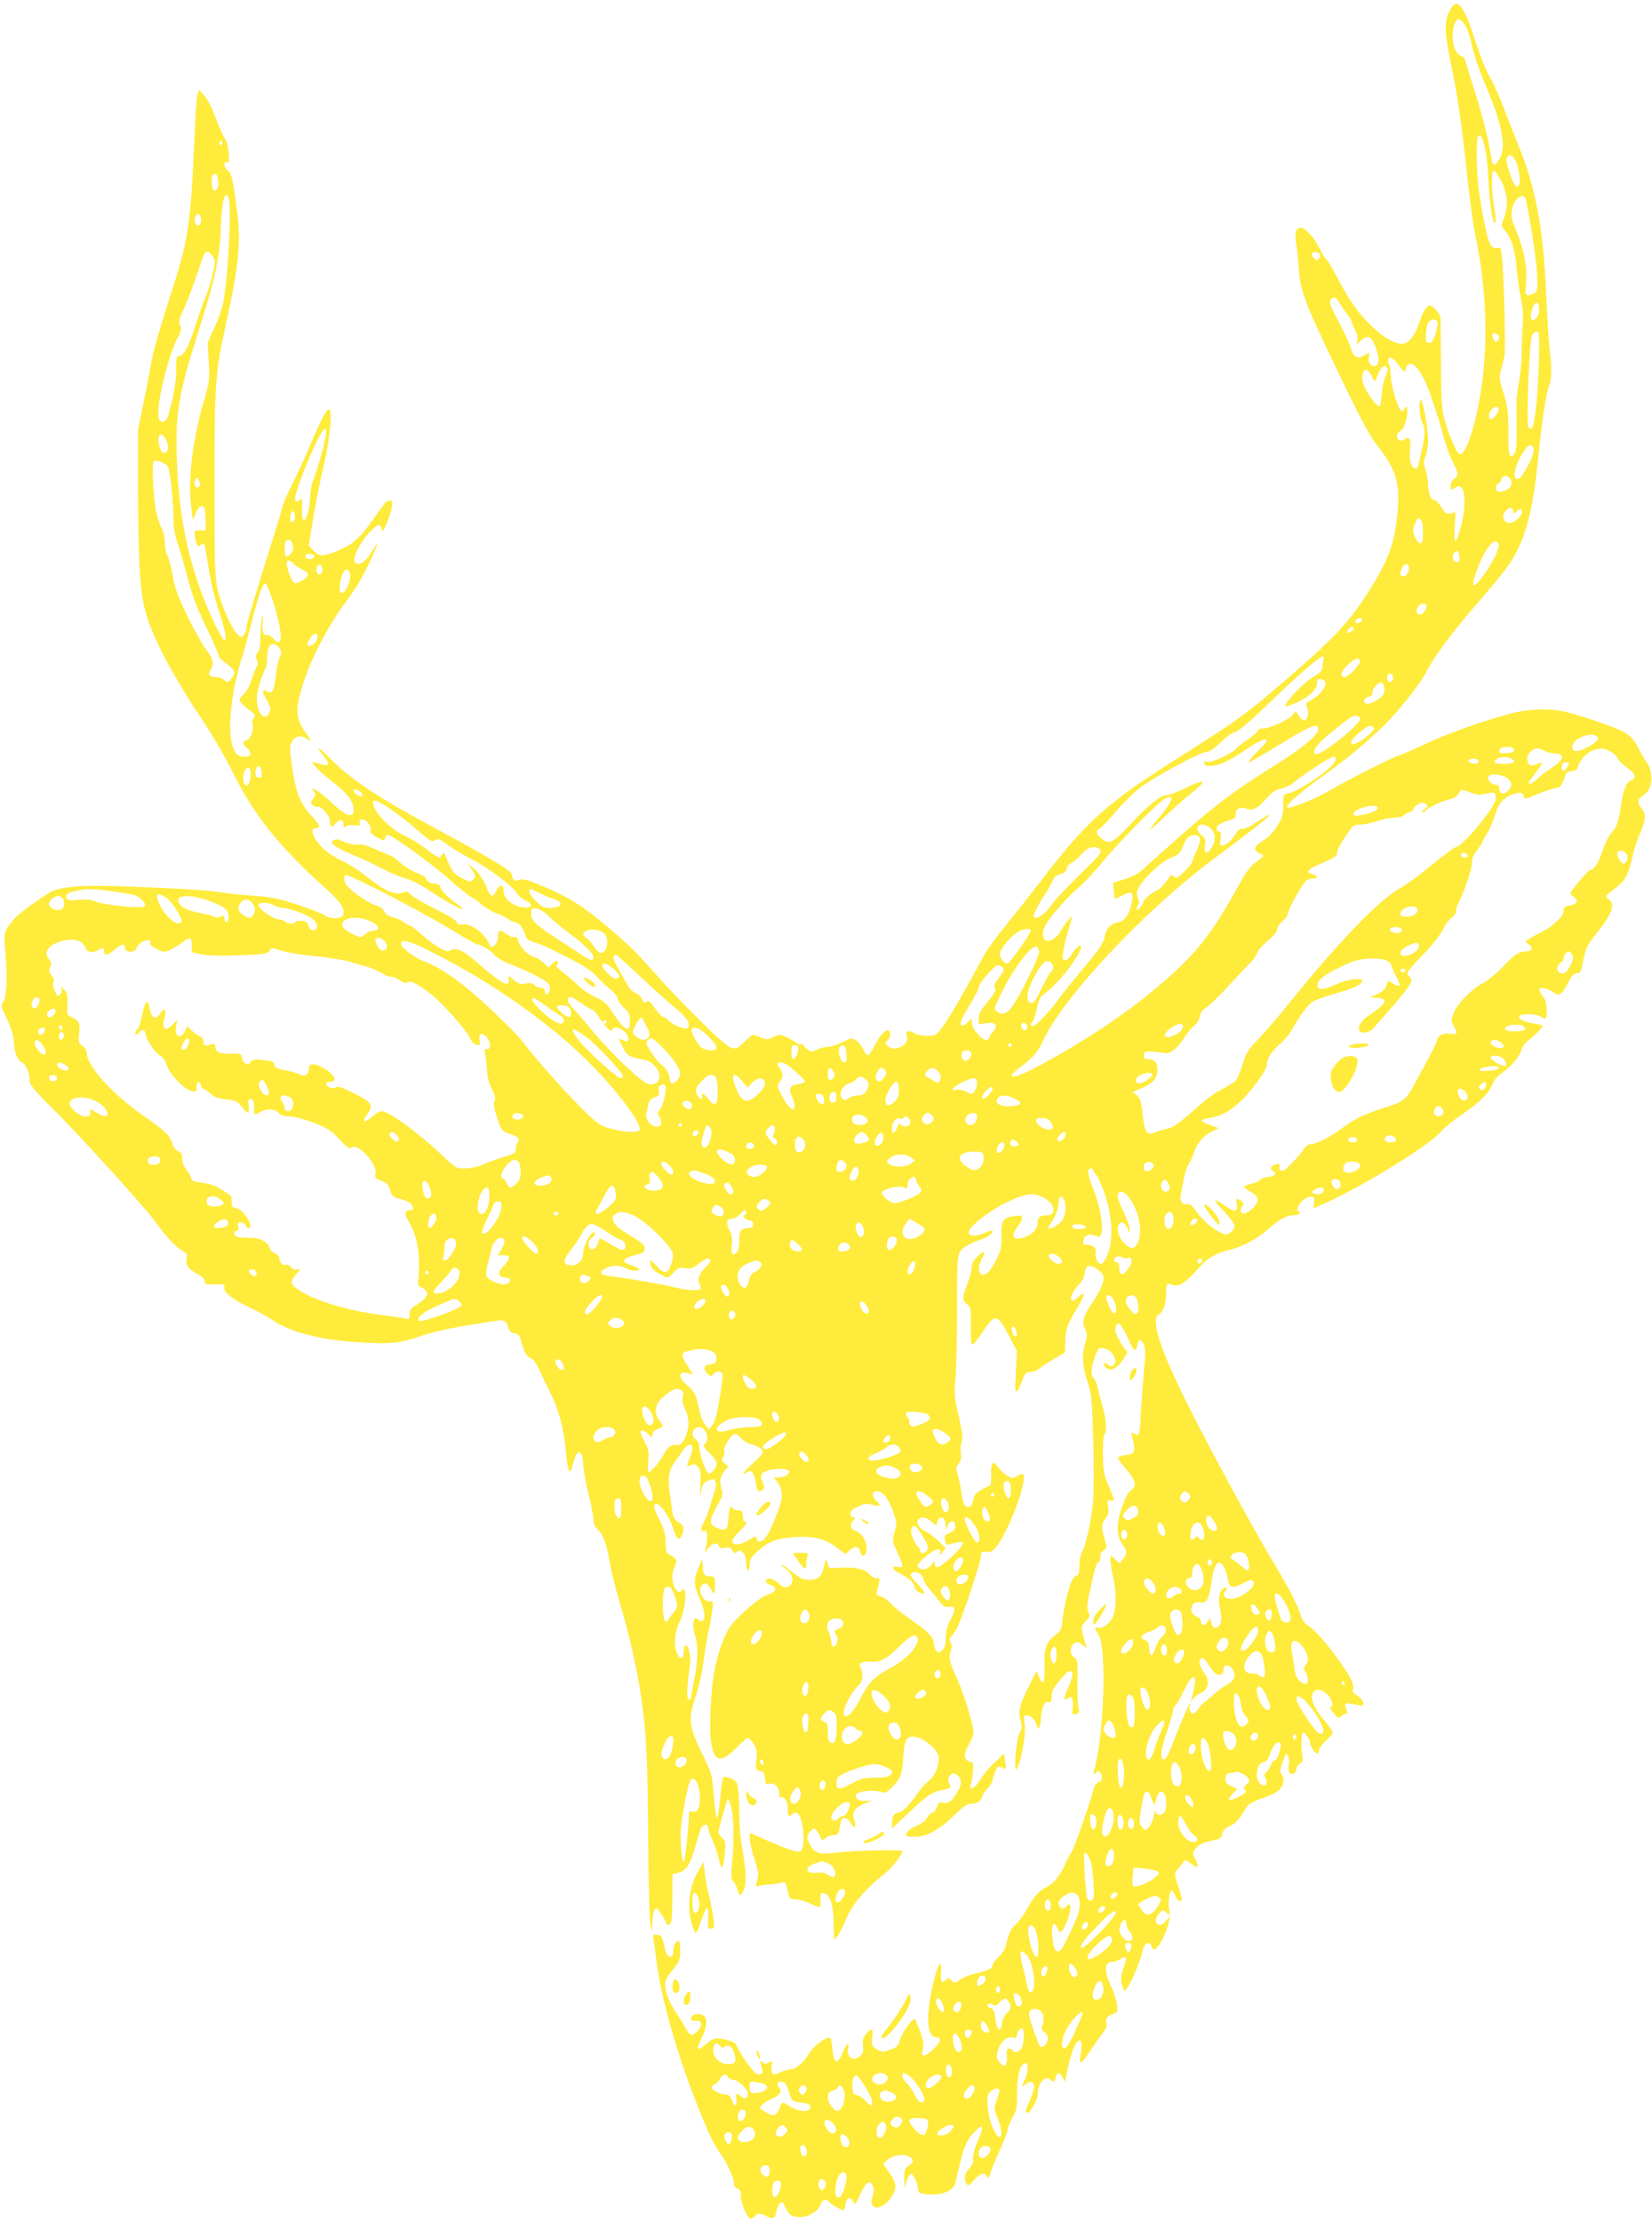 <?xml version="1.0" standalone="no"?>
<!DOCTYPE svg PUBLIC "-//W3C//DTD SVG 20010904//EN"
 "http://www.w3.org/TR/2001/REC-SVG-20010904/DTD/svg10.dtd">
<svg version="1.0" xmlns="http://www.w3.org/2000/svg"
 width="952pt" height="1280pt" viewBox="0 0 952 1280"
 preserveAspectRatio="xMidYMid meet">
<g transform="translate(0,1280) scale(0.1,-0.1)"
fill="#ffeb3b" stroke="none">
<path d="M8365 12757 c-45 -69 -45 -125 0 -342 37 -180 60 -343 95 -670 12
-110 30 -243 41 -295 76 -360 79 -714 9 -1031 -34 -152 -76 -249 -102 -233
-16 10 -64 122 -84 199 -16 59 -19 109 -20 315 -1 135 -2 255 -3 268 -1 23
-42 72 -60 72 -20 0 -40 -31 -61 -95 -28 -83 -62 -125 -101 -125 -44 0 -106
35 -172 99 -75 71 -131 149 -197 276 -29 54 -58 104 -65 110 -8 5 -24 30 -36
55 -75 150 -163 175 -140 38 6 -29 13 -98 16 -153 9 -125 36 -194 247 -632
114 -236 164 -328 205 -380 101 -126 129 -208 119 -352 -15 -210 -52 -311
-195 -528 -94 -144 -192 -246 -451 -469 -225 -194 -288 -239 -574 -420 -461
-290 -566 -383 -846 -749 -46 -60 -131 -168 -188 -238 -57 -70 -117 -151 -132
-180 -167 -311 -245 -438 -281 -458 -23 -12 -115 -3 -125 12 -3 5 -14 9 -25 9
-16 0 -19 -5 -14 -20 9 -30 -2 -55 -31 -68 -35 -17 -60 -15 -79 5 -16 15 -16
18 -1 28 17 13 22 50 7 59 -16 10 -51 -27 -79 -83 -15 -30 -32 -56 -39 -58 -7
-3 -19 11 -27 31 -8 19 -26 42 -41 52 -26 17 -28 17 -81 -9 -30 -15 -68 -27
-85 -27 -16 0 -44 -7 -60 -16 -28 -14 -33 -14 -55 1 -13 8 -24 20 -24 26 0 6
-5 7 -10 4 -6 -4 -17 -1 -25 5 -20 17 -87 50 -101 50 -6 0 -25 -7 -42 -15 -28
-14 -34 -14 -68 0 -20 8 -40 15 -45 15 -4 0 -26 -18 -48 -40 -64 -64 -69 -62
-249 114 -87 85 -203 206 -257 268 -119 134 -157 172 -261 260 -176 148 -241
189 -418 263 -71 29 -94 34 -112 27 -25 -12 -44 1 -44 30 0 21 -119 93 -425
258 -353 190 -500 288 -620 409 -66 68 -93 82 -46 24 51 -62 42 -72 -38 -47
l-24 7 19 -26 c10 -15 54 -54 96 -87 87 -68 117 -105 125 -153 10 -66 -41 -53
-126 30 -27 26 -63 56 -81 67 l-32 18 12 -22 c9 -18 8 -25 -6 -41 -14 -16 -15
-21 -4 -35 8 -8 22 -13 31 -11 20 5 69 -50 69 -77 0 -8 3 -21 6 -30 5 -12 10
-10 28 11 25 29 46 24 46 -9 0 -17 2 -18 15 -8 9 8 29 10 49 7 30 -5 33 -3 29
14 -4 14 0 19 16 19 24 0 54 -40 46 -62 -4 -10 6 -22 30 -37 43 -25 55 -26 55
-6 0 8 7 15 16 15 24 0 259 -170 359 -260 50 -45 104 -88 120 -97 17 -8 44
-28 60 -43 17 -16 55 -38 85 -50 30 -12 62 -27 70 -34 8 -8 28 -16 43 -20 26
-6 44 -33 60 -87 3 -8 24 -21 48 -28 24 -7 62 -21 84 -33 22 -11 83 -42 137
-69 64 -33 109 -63 135 -92 21 -24 57 -58 81 -77 23 -18 42 -42 42 -52 0 -11
16 -34 35 -52 29 -27 35 -41 35 -73 0 -22 -3 -43 -6 -46 -14 -13 -45 16 -88
82 -39 61 -52 73 -108 99 -35 17 -79 47 -98 67 -19 20 -57 52 -83 72 -36 27
-45 38 -37 48 20 24 -8 27 -29 4 l-20 -22 -28 27 c-15 15 -40 30 -55 33 -32 6
-85 61 -94 98 -4 16 -11 22 -21 18 -8 -3 -27 4 -43 16 -40 29 -50 27 -50 -12
0 -21 -8 -41 -19 -51 -19 -17 -20 -17 -40 22 -27 53 -105 105 -144 98 -22 -5
-30 -2 -34 12 -3 10 -53 41 -122 75 -65 32 -128 69 -141 82 -19 20 -26 22 -51
13 -44 -15 -107 12 -199 88 -43 34 -107 76 -142 92 -36 16 -84 47 -107 67 -66
60 -92 125 -51 125 31 0 24 19 -28 74 -61 65 -89 136 -109 282 -14 95 -14 114
-2 140 17 34 50 42 85 20 31 -21 30 -15 -6 36 -61 84 -61 145 0 319 50 140
142 311 231 429 39 52 86 125 105 163 42 82 84 177 79 177 -2 0 -17 -22 -34
-49 -32 -53 -63 -76 -88 -67 -34 14 17 123 91 195 37 36 51 35 58 -4 4 -26 58
111 58 149 0 22 -4 27 -16 22 -9 -3 -17 -6 -19 -6 -2 0 -33 -42 -69 -94 -79
-113 -124 -153 -211 -189 -83 -34 -105 -34 -138 1 l-28 29 25 154 c14 85 42
226 63 314 36 158 50 311 29 317 -13 4 -50 -66 -111 -212 -29 -69 -73 -165
-99 -215 -26 -49 -51 -108 -57 -130 -5 -22 -32 -110 -59 -195 -111 -355 -150
-486 -150 -506 0 -11 -6 -29 -14 -39 -14 -19 -14 -19 -36 0 -34 31 -97 172
-116 260 -16 71 -18 141 -18 605 0 589 4 642 64 914 77 349 89 476 66 661 -25
191 -31 216 -56 235 -23 18 -22 59 1 44 18 -10 6 111 -12 133 -9 10 -28 52
-44 93 -36 97 -58 139 -86 169 l-23 24 -8 -29 c-5 -16 -13 -132 -18 -259 -19
-462 -36 -577 -119 -837 -83 -258 -121 -388 -131 -457 -6 -36 -25 -136 -43
-221 l-32 -155 1 -370 c1 -436 12 -592 54 -717 52 -154 153 -340 322 -594 52
-77 131 -214 176 -305 115 -232 263 -417 514 -643 103 -93 124 -122 116 -163
-5 -27 -73 -30 -107 -5 -14 10 -84 38 -156 61 -110 36 -149 44 -255 52 -69 4
-152 13 -185 19 -65 12 -299 26 -603 36 -183 6 -300 -2 -367 -27 -26 -9 -169
-111 -209 -147 -15 -15 -39 -43 -51 -63 -23 -35 -23 -39 -13 -160 11 -143 6
-240 -14 -271 -13 -19 -12 -27 10 -72 35 -73 52 -124 52 -159 0 -51 22 -108
46 -117 24 -9 44 -56 44 -102 0 -25 22 -52 133 -163 169 -168 543 -581 598
-660 53 -76 116 -142 152 -161 25 -13 27 -19 22 -45 -8 -36 11 -61 68 -90 24
-13 37 -26 37 -39 0 -18 6 -20 58 -18 54 3 57 2 55 -20 -3 -28 53 -71 155
-118 41 -19 94 -49 120 -66 101 -70 272 -115 492 -129 187 -13 251 -6 385 42
44 15 152 39 240 54 88 14 171 27 185 29 34 6 49 -4 59 -40 5 -21 15 -30 36
-34 24 -4 30 -12 40 -50 16 -61 31 -87 56 -95 14 -5 32 -30 51 -74 16 -36 44
-95 63 -131 44 -86 75 -203 85 -321 4 -53 12 -105 18 -115 9 -15 12 -12 22 26
7 25 16 53 22 63 16 31 38 1 38 -52 0 -26 14 -102 30 -169 17 -68 30 -138 30
-156 0 -22 8 -40 25 -56 32 -30 51 -84 70 -197 9 -51 34 -150 55 -220 47 -149
103 -393 124 -543 31 -215 38 -346 41 -805 2 -259 8 -488 13 -510 l10 -40 1
45 c2 59 11 92 25 87 9 -3 48 -62 60 -92 2 -6 9 -5 17 3 10 9 13 48 14 149 l0
137 31 8 c48 12 71 46 99 147 15 52 31 103 36 113 12 22 39 24 39 2 0 -9 13
-46 29 -82 16 -37 32 -87 36 -110 10 -62 26 -39 32 45 5 60 3 70 -16 87 -11
11 -21 25 -21 32 0 15 48 186 54 192 2 2 9 -12 15 -30 18 -57 23 -189 12 -312
-9 -98 -8 -121 3 -130 8 -6 19 -29 26 -50 11 -35 14 -38 25 -22 30 40 29 112
-1 280 -8 43 -14 122 -14 176 0 53 -3 118 -6 144 -6 42 -11 49 -41 61 -20 8
-39 13 -43 10 -5 -3 -11 -36 -15 -73 -11 -124 -17 -162 -24 -162 -4 0 -12 57
-18 127 -10 127 -11 129 -68 244 -75 153 -80 200 -37 325 18 52 38 139 47 209
9 66 22 147 30 180 24 109 29 168 14 163 -37 -14 -78 46 -59 83 15 28 37 23
55 -11 9 -16 18 -30 20 -30 3 0 5 23 5 50 0 48 -1 50 -29 50 -32 0 -41 14 -41
68 -1 37 -1 37 -26 -22 -29 -67 -27 -93 11 -181 26 -59 32 -109 14 -121 -6 -3
-16 -1 -22 5 -6 6 -14 11 -18 11 -16 0 -19 -58 -4 -99 20 -59 19 -135 -5 -261
-11 -58 -20 -106 -20 -107 0 -2 -4 -3 -10 -3 -13 0 -13 57 1 160 9 62 8 92 0
122 -14 45 -31 41 -31 -8 0 -41 -21 -46 -38 -9 -21 46 -15 128 14 182 26 51
42 148 30 180 -6 15 -8 15 -16 3 -16 -25 -44 2 -53 51 -5 33 -3 54 10 82 18
40 14 50 -28 71 -19 9 -22 19 -23 72 -1 48 -8 74 -33 124 -18 34 -33 71 -33
81 0 57 77 -29 107 -119 23 -68 34 -79 49 -50 21 37 16 62 -15 80 -21 11 -31
26 -35 50 -2 18 -10 69 -16 114 -13 89 -5 141 29 184 11 14 31 41 43 60 46 68
76 42 43 -37 -20 -48 -19 -56 7 -42 18 10 24 8 40 -11 15 -19 17 -36 14 -109
-3 -47 -3 -72 0 -56 9 62 14 72 39 83 14 7 30 12 35 12 16 0 21 -37 9 -66 -6
-16 -17 -53 -25 -82 -8 -29 -23 -70 -34 -92 -25 -48 -25 -62 -2 -58 13 2 17
-4 17 -32 0 -19 -4 -48 -8 -65 l-7 -30 21 28 c23 30 54 36 63 11 4 -11 14 -14
35 -9 24 5 32 2 41 -15 9 -16 15 -19 23 -11 15 15 23 14 41 -5 9 -9 16 -32 16
-54 0 -21 5 -42 10 -45 6 -4 10 9 10 31 0 30 7 43 43 76 60 57 108 76 213 84
110 8 181 -9 249 -62 l47 -35 22 20 c30 28 54 27 62 -5 10 -40 39 -27 38 18
-1 45 -26 86 -60 98 -33 13 -40 36 -19 60 17 19 17 20 1 20 -22 0 -18 39 4 50
63 31 70 33 109 22 45 -11 51 -4 21 23 -28 26 -26 55 4 55 34 0 70 -47 95
-123 20 -59 20 -66 6 -112 -14 -49 -14 -51 15 -114 37 -79 38 -95 6 -87 -43
11 -38 -12 6 -35 55 -27 88 -58 88 -81 0 -17 47 -45 57 -34 3 3 -16 27 -41 54
-38 41 -44 51 -32 61 20 17 66 -6 66 -32 0 -11 17 -39 38 -63 20 -23 48 -57
61 -74 17 -23 29 -30 44 -26 42 11 47 -11 16 -71 -21 -40 -29 -69 -29 -107 0
-41 -5 -57 -21 -72 -20 -18 -21 -18 -35 1 -8 10 -14 29 -14 41 0 34 -34 69
-131 135 -49 34 -102 76 -117 94 -15 18 -40 35 -56 39 -24 6 -27 11 -22 31 3
14 9 36 12 50 5 21 3 25 -16 25 -12 0 -31 11 -41 24 -25 31 -95 43 -204 34
-26 -3 -30 1 -36 27 -6 32 -12 25 -24 -30 -10 -47 -33 -65 -81 -65 -35 0 -51
7 -99 46 -31 25 -58 44 -61 41 -3 -2 7 -12 20 -21 49 -32 57 -84 16 -106 -15
-8 -26 -4 -54 21 -35 30 -66 35 -73 13 -2 -7 10 -17 27 -23 44 -15 35 -40 -20
-58 -48 -16 -176 -128 -218 -190 -30 -44 -68 -154 -86 -252 -21 -111 -31 -344
-17 -416 19 -104 57 -111 142 -25 33 33 63 60 68 60 11 0 35 -30 47 -60 6 -14
7 -43 3 -65 -8 -49 -3 -63 24 -67 17 -2 23 -11 25 -41 3 -33 6 -36 26 -31 30
7 56 -19 56 -56 0 -21 4 -28 14 -24 19 7 36 -26 36 -70 0 -37 8 -44 27 -25 33
33 63 -32 63 -137 0 -88 -11 -94 -103 -59 -40 15 -100 40 -133 56 -34 16 -64
29 -68 29 -14 0 -4 -69 21 -147 24 -72 26 -88 16 -124 -9 -36 -9 -39 6 -33 9
4 36 8 61 9 25 2 57 6 71 10 25 6 28 4 34 -27 13 -65 15 -68 46 -68 16 0 46
-7 67 -16 89 -38 83 -38 80 6 -2 47 4 55 30 41 31 -16 46 -76 46 -173 0 -49 3
-88 6 -88 8 0 43 59 61 105 35 91 106 176 233 278 42 35 96 104 96 124 0 11
-268 5 -377 -8 -107 -13 -131 -5 -160 56 -15 31 -15 36 1 60 10 14 23 24 29
22 11 -3 29 -32 40 -62 2 -5 13 -2 24 7 11 10 32 18 46 18 20 0 28 6 32 25 3
14 7 36 10 50 7 35 36 31 59 -8 21 -37 33 -22 18 22 -14 41 4 70 58 92 l45 18
-39 -2 c-27 -1 -41 3 -50 16 -8 14 -8 20 3 26 25 16 95 22 131 11 31 -9 37 -7
68 23 50 48 62 77 67 174 7 113 22 133 87 114 54 -17 118 -79 118 -115 0 -52
-24 -108 -58 -134 -18 -14 -47 -46 -64 -71 -43 -64 -89 -111 -108 -111 -25 0
-40 -21 -40 -58 l0 -34 108 101 c104 98 121 108 205 126 20 4 27 10 23 20 -3
8 -9 21 -12 29 -3 7 2 21 12 30 14 15 19 15 38 3 31 -21 31 -52 1 -102 -29
-51 -52 -67 -83 -58 -18 4 -24 -1 -33 -26 -6 -17 -17 -31 -25 -31 -8 0 -23
-14 -32 -30 -11 -19 -33 -36 -60 -47 -37 -14 -62 -37 -62 -57 0 -3 23 -6 50
-6 70 0 139 37 226 121 56 55 77 69 102 69 30 0 62 21 62 42 0 6 13 26 30 45
16 18 30 40 30 49 0 8 7 30 15 50 13 31 17 34 36 24 28 -15 30 -11 21 38 l-7
41 -56 -54 c-32 -30 -69 -75 -83 -100 -28 -48 -65 -64 -51 -23 4 13 10 46 12
74 4 49 3 52 -21 58 -34 8 -34 47 -1 101 14 22 25 51 25 64 0 42 -52 214 -90
301 -49 108 -55 132 -41 170 8 23 7 36 -1 50 -11 16 -8 24 15 47 19 21 45 84
91 219 36 105 66 206 68 225 3 32 5 34 34 31 26 -3 36 3 57 30 84 112 191 418
147 418 -6 0 -21 -7 -33 -15 -21 -13 -26 -13 -58 9 -20 14 -44 37 -53 52 -24
36 -37 16 -34 -55 1 -30 -3 -56 -8 -58 -28 -9 -79 -42 -85 -54 -4 -8 -10 -26
-14 -41 -3 -19 -12 -28 -24 -28 -23 0 -32 19 -41 85 -4 28 -13 71 -20 97 -13
43 -12 49 4 67 14 16 17 30 13 62 -3 23 -1 52 5 64 8 18 4 52 -17 146 -26 112
-27 130 -19 223 5 56 9 209 9 341 0 374 0 372 34 404 15 14 54 34 84 44 54 17
87 39 87 57 0 5 -20 0 -45 -11 -49 -22 -86 -22 -93 0 -8 26 106 119 210 171
116 58 165 64 229 28 58 -32 68 -98 15 -98 -40 0 -56 -11 -56 -37 0 -38 -17
-61 -61 -83 -43 -22 -79 -19 -79 7 0 9 11 31 25 49 14 18 25 40 25 49 0 15 -7
16 -47 10 -64 -9 -74 -24 -72 -115 1 -66 -3 -82 -30 -137 -36 -70 -67 -99 -88
-81 -19 15 -16 47 7 91 24 44 13 47 -29 8 -21 -20 -31 -38 -31 -59 0 -16 -11
-60 -25 -96 -31 -82 -31 -99 -2 -119 21 -14 22 -21 22 -130 0 -132 -3 -131 72
-22 68 99 81 97 144 -23 l49 -94 -6 -121 c-6 -103 -4 -120 7 -109 8 7 21 34
30 60 14 43 19 47 50 50 19 2 39 9 44 16 6 7 42 31 81 54 l71 42 1 53 c3 82
11 107 65 195 50 83 56 114 14 74 -64 -60 -60 5 4 73 17 18 29 44 31 65 4 46
33 51 78 14 28 -24 32 -32 27 -65 -3 -21 -26 -68 -56 -113 -60 -88 -69 -121
-47 -163 13 -27 13 -35 0 -78 -21 -70 -17 -134 12 -222 24 -73 27 -96 34 -338
4 -143 4 -303 -1 -355 -9 -104 -44 -263 -66 -295 -7 -11 -13 -43 -13 -73 0
-44 -3 -54 -21 -60 -16 -7 -27 -29 -46 -98 -13 -49 -27 -117 -30 -152 -5 -57
-9 -65 -40 -89 -55 -42 -67 -75 -64 -181 3 -98 -8 -118 -32 -59 l-14 32 -40
-80 c-56 -110 -67 -154 -52 -204 10 -34 9 -45 -7 -78 -21 -42 -34 -234 -14
-201 24 39 52 191 45 250 -6 53 -5 58 12 58 23 0 48 -25 58 -60 8 -24 8 -24
16 -5 4 11 8 34 8 51 2 54 21 96 42 91 16 -4 19 1 19 30 0 34 16 61 78 129 24
27 42 24 42 -5 0 -10 -12 -44 -26 -75 -26 -57 -26 -79 -1 -58 22 19 35 -5 29
-53 -4 -41 -3 -43 18 -38 19 5 21 10 14 37 -4 17 -6 86 -5 153 2 114 1 123
-18 135 -36 22 -22 88 18 88 8 0 23 -8 34 -18 19 -16 19 -16 14 3 -30 104 -30
106 -1 136 24 25 26 31 15 56 -9 23 -7 48 14 139 28 127 34 144 46 144 5 0 9
13 9 29 0 18 8 34 20 42 20 13 20 16 5 64 -20 67 -19 87 6 119 17 22 20 35 15
68 -6 37 -5 40 14 35 26 -7 26 -5 -11 83 -28 66 -32 86 -33 181 -1 69 3 111
11 120 13 16 5 103 -15 164 -5 17 -16 56 -23 88 -7 31 -18 62 -26 68 -7 6 -13
23 -13 36 0 41 30 131 46 137 22 8 61 -10 79 -38 28 -42 0 -87 -33 -54 -6 6
-15 8 -19 5 -4 -4 0 -15 9 -24 26 -25 63 -9 99 44 28 40 30 48 17 57 -8 6 -27
35 -42 64 -22 43 -24 56 -15 73 11 21 11 21 29 3 10 -11 29 -46 43 -79 29 -69
42 -78 50 -35 8 37 23 39 39 5 9 -20 9 -58 0 -158 -7 -73 -14 -179 -18 -237
-7 -132 -8 -134 -35 -119 -20 10 -21 9 -15 -16 22 -89 18 -101 -43 -107 -19
-2 -36 -8 -38 -14 -2 -6 19 -36 47 -68 56 -64 63 -97 27 -121 -16 -10 -33 -43
-51 -95 -34 -96 -33 -170 2 -215 27 -34 28 -56 3 -86 l-19 -24 -26 24 -26 24
0 -34 c0 -19 7 -61 15 -94 19 -80 19 -175 -1 -225 -17 -42 -63 -76 -90 -66
-19 7 -18 -1 7 -40 48 -79 31 -591 -27 -784 -7 -23 -6 -24 10 -11 15 13 19 13
27 0 15 -24 10 -51 -11 -56 -12 -3 -23 -17 -26 -32 -12 -57 -117 -357 -130
-371 -7 -9 -23 -38 -35 -65 -30 -70 -64 -112 -107 -134 -47 -24 -70 -50 -116
-131 -21 -36 -50 -75 -65 -87 -25 -20 -41 -56 -56 -125 -3 -15 -21 -42 -40
-60 -19 -17 -35 -39 -35 -48 0 -19 -25 -30 -105 -49 -27 -6 -62 -21 -77 -31
-33 -24 -42 -25 -58 -5 -12 14 -15 14 -31 -1 -16 -14 -19 -14 -24 -2 -3 7 -5
23 -4 33 11 109 -16 72 -47 -65 -40 -179 -32 -295 20 -295 34 0 29 -24 -12
-65 -45 -45 -76 -53 -67 -17 10 39 7 61 -15 122 -13 33 -25 62 -27 65 -11 11
-75 -78 -86 -117 -9 -36 -16 -44 -55 -59 -38 -14 -47 -15 -70 -3 -38 20 -42
28 -35 76 7 51 -6 56 -37 16 -17 -22 -21 -37 -17 -66 4 -29 1 -43 -14 -58 -37
-37 -83 -11 -72 41 9 47 -5 35 -32 -26 -31 -69 -49 -62 -58 21 -3 30 -8 59
-11 64 -12 19 -96 -40 -122 -85 -32 -54 -78 -94 -109 -94 -14 0 -40 -8 -60
-17 -31 -15 -37 -15 -45 -3 -5 8 -6 27 -3 43 6 28 5 29 -16 17 -17 -9 -26 -9
-37 1 -17 14 -17 13 -5 -28 11 -36 2 -48 -29 -38 -19 6 -102 123 -114 160 -4
14 -21 25 -51 33 -68 18 -83 15 -128 -23 -23 -20 -43 -31 -45 -25 -2 5 8 33
22 62 29 58 34 109 12 127 -21 18 -70 10 -74 -11 -3 -14 3 -18 27 -18 24 0 31
-4 31 -20 0 -23 -33 -60 -55 -60 -8 0 -22 15 -31 32 -9 18 -36 62 -60 98 -46
71 -69 138 -59 178 3 13 24 46 46 71 35 43 39 53 39 104 0 31 -4 57 -8 57 -18
0 -32 -26 -32 -57 0 -22 -5 -33 -14 -33 -20 0 -28 15 -41 74 -10 42 -15 49
-38 52 -23 2 -26 0 -22 -24 3 -15 12 -79 20 -142 28 -211 120 -532 236 -823
70 -175 90 -215 136 -280 37 -52 73 -135 73 -168 0 -12 8 -23 20 -26 16 -4 20
-14 20 -44 0 -43 37 -129 56 -129 6 0 17 7 24 15 16 19 29 19 68 -1 39 -19 48
-14 56 30 4 19 13 39 21 46 13 10 17 6 30 -23 8 -20 24 -41 34 -47 53 -28 145
3 167 57 15 35 34 42 54 18 12 -15 66 -45 81 -45 4 0 9 15 11 32 4 40 30 49
45 16 10 -21 13 -18 41 45 32 69 53 83 72 47 8 -15 7 -31 -1 -60 -11 -35 -10
-43 4 -57 35 -35 127 49 127 118 0 14 -16 47 -35 74 l-35 49 21 22 c25 27 85
39 122 25 34 -13 35 -36 2 -57 -22 -14 -25 -23 -24 -73 l1 -56 11 39 c7 22 18
41 25 44 13 4 42 -55 42 -87 0 -24 19 -31 87 -31 63 0 117 26 127 63 3 12 16
63 27 112 25 105 40 138 82 182 54 58 62 38 20 -53 -15 -33 -26 -73 -25 -94 1
-27 -5 -43 -23 -60 -26 -24 -32 -64 -15 -90 9 -12 16 -9 43 23 35 40 60 47 76
20 8 -15 10 -13 16 12 3 17 26 73 50 125 24 52 47 111 51 130 3 19 17 54 31
77 21 36 24 54 24 141 1 106 19 167 49 167 19 0 15 -56 -6 -97 -19 -37 -18
-44 6 -23 23 21 50 13 50 -14 0 -11 -11 -46 -25 -77 -27 -62 -30 -74 -15 -74
18 0 60 75 60 107 0 63 44 113 73 84 17 -17 24 -13 31 14 8 33 22 32 40 -2 8
-16 15 -25 16 -21 2 43 33 165 50 198 35 68 55 40 36 -52 -11 -57 7 -47 61 35
26 39 58 85 71 101 15 18 21 37 18 50 -7 28 3 42 38 56 27 10 28 13 23 53 -3
24 -17 68 -31 98 -46 97 -44 149 6 149 10 0 30 7 44 16 35 23 40 11 21 -44
-20 -54 -21 -80 -7 -117 l10 -27 25 36 c23 34 67 145 83 211 9 36 37 45 47 16
3 -12 10 -21 14 -21 23 0 72 90 86 159 l7 35 -24 -29 c-17 -19 -30 -26 -41
-22 -23 9 -21 43 4 68 20 20 21 20 41 2 21 -18 21 -18 15 20 -7 44 2 107 15
107 5 0 15 -14 21 -30 11 -30 37 -42 37 -17 0 7 -9 38 -20 70 -25 72 -25 79 4
110 13 14 26 31 28 38 3 9 16 4 41 -15 30 -23 37 -25 37 -12 0 9 -7 30 -15 45
-13 27 -13 31 6 55 18 23 48 36 120 50 19 4 28 14 32 33 5 20 17 33 44 45 35
16 48 31 95 108 11 17 38 33 84 49 38 13 81 32 95 42 32 22 46 76 25 97 -14
14 -11 30 16 102 9 23 10 23 20 6 6 -10 8 -33 5 -50 -3 -18 -2 -39 3 -46 11
-18 40 -5 40 19 0 11 9 25 21 32 17 9 20 16 14 42 -8 36 -7 129 1 137 8 8 44
-40 44 -59 0 -20 27 -61 41 -61 5 0 9 8 9 18 0 10 18 35 40 55 22 19 40 41 40
48 0 6 -20 35 -44 63 -73 86 -94 148 -61 176 23 19 73 -6 93 -47 13 -27 14
-36 4 -42 -10 -6 -7 -16 14 -40 24 -29 28 -31 44 -16 9 8 22 15 28 15 9 0 9 6
0 25 -15 34 -6 40 47 28 24 -6 46 -8 49 -6 11 11 -10 45 -35 58 -18 10 -26 20
-23 30 10 26 -4 60 -63 146 -70 103 -159 206 -195 225 -17 9 -32 30 -43 61
-25 74 -59 140 -173 331 -126 213 -353 632 -473 872 -164 327 -221 502 -171
529 25 14 42 61 42 121 0 56 4 62 37 49 35 -13 71 9 140 86 61 69 107 97 186
115 62 13 157 62 205 103 79 70 125 97 164 97 36 0 49 12 28 25 -17 10 17 61
49 75 38 15 49 8 43 -30 l-4 -30 38 16 c207 87 631 345 696 424 18 22 77 70
130 106 100 67 147 116 173 177 8 19 30 45 49 56 49 31 106 97 113 132 3 16
19 40 35 52 36 27 88 79 88 88 0 3 -20 9 -44 12 -54 8 -98 27 -93 41 6 19 96
19 124 1 31 -21 36 -16 36 40 0 31 -7 55 -21 75 -12 16 -22 34 -22 41 0 16 58
4 81 -17 29 -26 51 -12 83 51 24 47 36 60 53 59 19 0 24 7 33 55 18 91 27 110
84 180 88 109 107 165 64 193 -21 14 -20 15 38 60 63 48 76 74 105 198 6 30
25 85 41 122 33 79 35 107 8 141 -27 34 -25 53 6 73 40 27 56 67 48 125 -4 28
-14 58 -23 66 -9 9 -29 44 -46 77 -20 41 -43 70 -70 89 -39 27 -207 88 -338
123 -90 25 -223 23 -327 -5 -153 -40 -363 -114 -480 -169 -63 -30 -144 -65
-180 -78 -63 -24 -299 -145 -402 -205 -72 -42 -220 -101 -231 -90 -11 11 72
85 202 178 139 100 233 177 344 282 91 87 220 249 259 325 40 80 138 213 270
366 186 217 201 237 241 310 67 123 104 279 132 560 22 216 45 367 61 405 16
40 18 99 4 209 -5 45 -14 189 -20 321 -15 375 -62 622 -163 865 -21 52 -58
147 -82 210 -24 63 -59 142 -79 174 -20 33 -56 123 -81 200 -67 208 -103 259
-140 203z m74 -96 c11 -15 26 -50 32 -77 29 -120 44 -167 94 -285 95 -224 117
-348 75 -416 -26 -43 -38 -42 -45 5 -21 126 -44 217 -96 384 -32 103 -59 190
-59 193 0 3 -10 9 -23 14 -40 15 -59 113 -36 180 14 39 32 40 58 2z m109 -678
c17 -60 22 -99 32 -253 8 -139 28 -248 38 -206 2 10 -1 44 -6 75 -17 87 -19
214 -5 218 7 3 26 -24 44 -59 37 -72 42 -143 15 -217 -16 -42 -15 -45 3 -65
39 -42 63 -116 71 -220 5 -56 16 -135 25 -176 11 -52 14 -98 10 -150 -4 -41
-6 -113 -6 -160 0 -47 -7 -121 -15 -166 -8 -45 -15 -99 -15 -120 1 -21 1 -93
1 -159 1 -88 -3 -125 -13 -139 -28 -38 -36 -9 -35 127 0 118 -3 142 -27 221
-26 82 -27 93 -15 135 7 25 16 63 20 84 8 39 -4 478 -15 573 -6 47 -8 51 -30
46 -18 -3 -27 3 -39 26 -17 32 -47 181 -65 315 -12 87 -15 290 -4 300 13 14
20 6 31 -30z m-7268 -9 c0 -8 -5 -12 -10 -9 -6 4 -8 11 -5 16 9 14 15 11 15
-7z m7469 -147 c26 -105 -8 -143 -41 -47 -29 81 -33 111 -17 121 22 13 45 -16
58 -74z m-7491 -68 c3 -38 -10 -65 -27 -55 -12 8 -15 78 -4 90 14 14 28 -2 31
-35z m66 -232 c-2 -145 -19 -368 -36 -462 -6 -33 -28 -100 -51 -149 l-40 -89
6 -108 c6 -101 4 -115 -23 -211 -73 -249 -100 -478 -76 -643 l8 -60 15 37 c17
42 40 56 51 30 3 -9 7 -42 7 -72 l0 -55 -33 0 c-34 0 -34 0 -28 -39 9 -51 15
-60 32 -45 8 6 17 9 20 6 3 -3 14 -63 25 -133 12 -77 35 -176 59 -248 39 -117
51 -184 30 -171 -16 10 -84 151 -124 257 -89 240 -133 463 -145 740 -13 300 3
404 125 787 96 301 120 416 127 594 6 149 18 200 40 177 8 -7 12 -55 11 -143z
m7470 121 c32 -161 59 -342 63 -422 5 -88 4 -101 -12 -113 -11 -7 -28 -13 -38
-13 -18 0 -19 5 -13 78 8 96 -13 191 -71 329 -19 44 -16 93 7 131 23 38 57 43
64 10z m-7636 -107 c5 -29 -13 -50 -29 -34 -15 15 -3 66 14 60 7 -2 14 -14 15
-26z m68 -217 c16 -24 16 -30 0 -102 -10 -42 -29 -104 -43 -137 -13 -33 -40
-107 -58 -165 -39 -119 -67 -170 -92 -170 -16 0 -18 -10 -18 -83 0 -73 -17
-167 -47 -264 -11 -38 -43 -45 -53 -12 -19 58 52 358 110 466 19 37 22 50 13
69 -9 20 -6 36 21 93 17 38 49 120 70 183 50 147 51 148 67 148 7 0 21 -12 30
-26z m6381 11 c1 -5 -1 -16 -6 -24 -8 -12 -12 -12 -25 -2 -24 20 -20 43 6 39
12 -2 23 -7 25 -13z m116 -286 c11 -18 30 -47 43 -62 13 -16 24 -34 24 -40 0
-7 9 -29 19 -48 12 -22 17 -46 14 -60 l-6 -24 25 23 c38 34 56 28 80 -25 28
-64 30 -116 4 -121 -26 -5 -45 21 -38 53 l4 25 -31 -17 c-40 -23 -61 -11 -78
45 -6 23 -38 91 -70 151 -50 95 -56 111 -44 125 19 22 31 16 54 -25z m1147
-33 c0 -20 -8 -40 -19 -50 -24 -22 -35 -7 -26 37 14 63 45 73 45 13z m-586
-71 c3 -9 -2 -39 -12 -68 -13 -40 -22 -52 -37 -52 -17 0 -20 6 -18 46 0 26 6
56 12 68 14 24 46 28 55 6z m583 -257 c-6 -187 -23 -337 -40 -355 -4 -3 -12
-2 -19 5 -14 14 5 500 21 531 7 12 19 21 28 21 14 0 15 -21 10 -202z m-230
176 c8 -22 -15 -43 -27 -24 -5 8 -10 21 -10 28 0 17 30 15 37 -4z m-579 -164
c28 -41 42 -50 42 -26 0 7 7 19 15 26 30 25 84 -48 126 -169 47 -135 59 -171
79 -251 13 -47 35 -109 51 -139 34 -64 36 -82 9 -99 -11 -7 -20 -23 -20 -37 0
-29 3 -30 31 -12 17 10 22 9 35 -7 20 -28 18 -126 -6 -215 -29 -112 -44 -115
-37 -9 l5 87 -28 -6 c-25 -4 -32 0 -54 36 -15 23 -33 41 -41 41 -20 0 -35 40
-35 90 0 22 -7 59 -15 83 -13 40 -13 49 0 80 8 20 15 61 15 91 0 63 -27 217
-41 231 -15 15 -10 -97 6 -125 19 -33 19 -79 -1 -159 -8 -36 -17 -76 -20 -89
-7 -35 -37 -24 -46 18 -4 19 -5 56 -2 81 6 50 -6 69 -31 49 -8 -7 -22 -10 -30
-6 -20 7 -19 42 0 50 22 8 45 68 45 113 -1 35 -2 37 -15 19 -8 -11 -18 -17
-21 -13 -20 19 -58 149 -59 199 -1 32 -4 61 -8 64 -4 4 -7 16 -7 26 0 31 29
20 58 -22z m-63 -21 c4 -5 -1 -26 -11 -47 -9 -20 -19 -67 -22 -104 -3 -37 -7
-68 -11 -68 -28 1 -101 115 -101 159 0 59 29 67 55 14 12 -26 19 -33 23 -23
24 74 49 99 67 69z m642 -235 c5 -15 -37 -65 -48 -59 -14 9 -11 37 8 57 17 19
34 20 40 2z m-6760 -156 c-8 -54 -63 -245 -75 -261 -5 -7 -12 -48 -15 -92 -5
-82 -23 -139 -39 -129 -5 3 -9 29 -8 58 2 69 2 72 -12 58 -18 -18 -28 -15 -28
8 0 28 62 193 116 308 47 100 71 120 61 50z m-917 -28 c15 -36 10 -64 -12 -68
-12 -2 -20 8 -29 37 -20 68 14 95 41 31z m7877 -65 c-7 -40 -65 -145 -84 -152
-50 -19 -19 104 45 179 22 27 45 11 39 -27z m-7882 -70 c17 -11 22 -31 33
-131 7 -66 12 -150 12 -187 0 -47 8 -92 24 -140 14 -40 36 -115 50 -168 37
-141 52 -180 122 -328 35 -74 64 -140 64 -147 0 -7 17 -26 38 -41 59 -45 64
-56 33 -94 -18 -23 -20 -23 -38 -6 -11 9 -30 17 -44 17 -43 0 -54 14 -34 44
21 32 11 68 -35 126 -16 21 -61 103 -100 181 -55 114 -73 163 -85 234 -9 50
-23 102 -31 117 -8 14 -14 47 -14 73 0 26 -8 62 -19 83 -11 20 -25 64 -32 97
-14 68 -24 258 -15 281 6 17 34 12 71 -11z m7743 -77 c24 -24 14 -57 -20 -71
-18 -8 -39 -12 -45 -9 -18 6 -16 41 2 48 8 4 15 12 15 19 0 12 13 22 31 24 3
1 10 -4 17 -11z m-7546 -32 c4 -23 -20 -34 -28 -12 -8 21 4 52 15 40 5 -5 11
-18 13 -28z m7568 -163 c0 -15 2 -14 18 0 24 22 32 21 32 -2 0 -30 -56 -72
-83 -62 -29 11 -33 45 -7 71 22 22 40 19 40 -7z m-7020 -28 c0 -27 -15 -41
-25 -25 -10 16 4 62 15 55 6 -3 10 -17 10 -30z m6500 -92 c0 -55 -2 -64 -17
-61 -10 2 -23 19 -31 39 -12 31 -11 41 2 74 14 32 18 35 31 25 10 -9 15 -32
15 -77z m-6516 -59 c3 -9 6 -24 6 -33 0 -21 -33 -54 -43 -44 -9 8 -9 78 0 86
11 12 31 7 37 -9z m6952 -8 c8 -21 -29 -98 -81 -172 -69 -96 -84 -84 -41 30
46 123 104 189 122 142z m-226 -77 c0 -24 -4 -30 -17 -27 -22 4 -29 34 -13 53
17 21 30 9 30 -26z m-6600 6 c0 -9 -9 -15 -25 -15 -16 0 -25 6 -25 15 0 9 9
15 25 15 16 0 25 -6 25 -15z m-116 -44 c10 -11 30 -24 46 -31 42 -18 45 -37 7
-60 -17 -11 -38 -20 -45 -20 -14 0 -39 52 -49 101 -7 35 14 40 41 10z m164
-25 c2 -10 -1 -23 -7 -29 -16 -16 -34 6 -26 33 8 24 28 22 33 -4z m6262 1 c0
-25 -17 -47 -37 -47 -16 0 -17 24 -3 51 15 27 40 24 40 -4z m-6102 -42 c3 -36
-27 -100 -48 -100 -17 0 -17 48 1 103 14 42 43 40 47 -3z m-444 -152 c57 -178
58 -277 2 -212 -12 13 -28 23 -38 21 -22 -4 -31 28 -24 81 4 30 3 36 -3 22 -5
-11 -10 -58 -10 -104 -1 -62 -5 -89 -17 -102 -12 -14 -13 -22 -4 -38 8 -16 7
-28 -6 -52 -9 -17 -22 -53 -30 -78 -7 -26 -25 -57 -39 -69 -14 -12 -25 -27
-25 -32 0 -12 34 -45 71 -71 20 -14 22 -19 11 -32 -8 -9 -10 -26 -6 -41 8 -33
-12 -83 -37 -91 -25 -8 -24 -17 5 -44 33 -31 23 -53 -22 -49 -30 3 -38 9 -55
42 -30 58 -27 212 8 376 15 68 31 132 36 141 5 9 28 95 53 191 47 184 69 248
85 248 5 0 26 -48 45 -107z m6646 -25 c0 -19 -21 -48 -36 -48 -23 0 -28 29 -9
50 16 18 45 17 45 -2z m-370 -78 c0 -12 -28 -25 -36 -17 -9 9 6 27 22 27 8 0
14 -5 14 -10z m-50 -49 c0 -13 -26 -32 -33 -24 -8 7 11 33 24 33 5 0 9 -4 9
-9z m-5970 -48 c-1 -25 -24 -53 -44 -53 -20 0 -20 3 -1 40 17 33 45 40 45 13z
m-226 -59 c19 -18 20 -38 6 -64 -6 -11 -15 -57 -21 -102 -11 -93 -20 -108 -49
-90 -25 15 -32 2 -15 -29 37 -65 38 -68 27 -94 -26 -56 -72 -4 -72 82 0 41 23
119 51 175 5 10 9 39 9 66 0 66 29 92 64 56z m6022 -76 c-3 -13 -6 -33 -6 -45
0 -16 -16 -31 -59 -57 -57 -35 -171 -158 -152 -164 5 -2 38 10 73 26 67 30
108 73 108 112 0 16 5 21 22 18 13 -2 24 -11 26 -20 5 -25 -37 -77 -80 -99
-34 -18 -37 -21 -26 -43 13 -29 3 -76 -16 -76 -8 0 -22 12 -31 27 l-18 27 -21
-26 c-23 -27 -151 -82 -173 -74 -7 3 -19 -4 -26 -15 -6 -11 -33 -33 -58 -50
-25 -16 -55 -39 -65 -51 -29 -32 -156 -89 -171 -76 -10 8 -13 6 -13 -6 0 -9 6
-16 13 -17 61 -5 112 16 237 100 68 46 110 63 110 44 0 -4 -26 -33 -57 -65
-32 -32 -53 -58 -47 -58 6 0 49 23 95 51 273 167 293 176 306 144 10 -28 -84
-110 -237 -205 -226 -140 -341 -225 -532 -392 -101 -88 -204 -180 -229 -204
-33 -33 -63 -50 -115 -67 l-69 -22 3 -45 c2 -25 5 -46 6 -48 2 -1 21 8 44 20
56 31 69 18 52 -51 -15 -63 -40 -97 -79 -104 -42 -9 -68 -38 -76 -85 -5 -32
-30 -69 -119 -176 -63 -74 -130 -159 -151 -188 -49 -68 -126 -148 -142 -148
-16 0 -17 12 -2 27 6 6 17 40 24 75 11 50 19 67 42 83 84 59 213 226 213 275
0 17 -36 -15 -58 -52 -9 -16 -24 -28 -34 -28 -15 0 -17 6 -11 48 3 26 16 81
29 122 13 41 22 76 20 77 -5 5 -48 -50 -68 -86 -19 -34 -58 -57 -82 -48 -10 4
-16 19 -16 41 0 27 14 52 65 117 37 46 95 108 131 138 35 30 98 95 138 145 87
108 329 355 368 375 62 32 46 -16 -37 -113 -30 -36 -52 -66 -49 -66 4 0 43 35
88 78 45 42 115 104 156 137 91 73 77 82 -40 25 -46 -22 -94 -40 -105 -40 -37
0 -106 -55 -208 -165 -106 -113 -123 -122 -171 -84 -31 24 -33 44 -6 59 11 6
49 46 85 89 36 43 97 105 137 137 80 64 355 214 394 214 15 0 42 19 77 53 31
31 66 56 83 60 20 4 85 59 209 178 174 167 281 259 299 259 4 0 6 -10 2 -22z
m211 -5 c6 -17 -67 -93 -88 -93 -32 0 -22 35 22 74 39 36 59 41 66 19z m190
-89 c8 -21 -13 -42 -28 -27 -13 13 -5 43 11 43 6 0 13 -7 17 -16z m-49 -70 c2
-21 -4 -36 -20 -50 -28 -25 -69 -42 -85 -37 -22 8 -14 32 12 39 18 4 25 13 25
30 0 23 36 57 55 51 5 -2 11 -17 13 -33z m-140 -172 c10 -30 -238 -226 -259
-205 -19 19 12 60 100 130 47 39 95 75 106 81 24 14 47 11 53 -6z m78 -54 c13
-20 -104 -106 -126 -93 -14 8 8 37 55 75 40 32 59 37 71 18z m1283 -47 c22
-14 7 -34 -51 -65 -58 -31 -88 -30 -88 2 0 44 99 88 139 63z m-474 -81 c0 -10
-13 -16 -42 -18 -33 -2 -43 0 -43 12 0 18 17 25 55 23 19 -1 30 -7 30 -17z
m175 -5 c14 -8 39 -14 56 -15 49 0 59 -21 26 -52 -15 -14 -38 -31 -51 -38 -13
-7 -44 -30 -68 -53 -24 -22 -47 -37 -50 -33 -4 4 -3 13 2 20 6 7 25 32 43 56
17 24 31 45 29 46 -2 2 -18 -2 -36 -9 -27 -10 -33 -9 -41 3 -15 24 -12 48 10
70 23 23 45 25 80 5z m377 -2 c19 -9 39 -26 43 -39 5 -12 29 -36 54 -54 50
-33 60 -64 25 -75 -27 -9 -45 -53 -58 -146 -13 -92 -25 -126 -57 -159 -13 -14
-35 -59 -49 -100 -25 -74 -48 -110 -70 -110 -11 0 -115 -122 -115 -136 0 -3
10 -14 22 -23 27 -22 17 -38 -27 -47 -29 -5 -35 -11 -35 -31 0 -21 -14 -39
-70 -87 -8 -8 -35 -24 -60 -36 -25 -13 -56 -30 -68 -38 l-24 -16 23 -16 c26
-20 18 -40 -17 -40 -39 0 -64 -16 -135 -90 -36 -37 -84 -77 -107 -89 -67 -34
-155 -122 -175 -176 -16 -46 -16 -49 3 -80 24 -38 18 -47 -27 -39 -35 7 -73
-15 -73 -42 0 -7 -26 -60 -57 -116 -31 -57 -67 -123 -80 -148 -37 -70 -61 -89
-148 -115 -125 -39 -185 -67 -255 -119 -72 -54 -153 -96 -186 -96 -13 0 -29
-12 -39 -27 -10 -16 -31 -42 -49 -60 -17 -17 -39 -41 -50 -52 -22 -23 -50 -17
-43 11 4 15 1 18 -16 12 -36 -10 -43 -23 -21 -39 16 -13 17 -16 4 -25 -8 -5
-25 -10 -38 -10 -13 0 -30 -7 -38 -15 -9 -8 -27 -18 -42 -21 -65 -14 -67 -21
-14 -49 48 -26 52 -53 12 -94 -36 -35 -70 -41 -70 -12 0 11 5 23 10 26 13 8 5
22 -20 35 -17 9 -18 7 -13 -24 8 -49 -11 -52 -68 -11 -28 20 -53 34 -56 31 -3
-3 17 -29 45 -58 70 -75 78 -92 52 -118 -11 -11 -24 -20 -29 -20 -43 0 -127
63 -176 131 -25 35 -39 46 -53 43 -26 -7 -46 20 -38 53 3 16 11 57 18 93 7 36
21 76 31 90 10 14 22 42 28 62 13 48 52 94 102 120 l41 20 -50 17 c-27 9 -49
21 -48 26 0 6 21 13 46 16 94 14 172 73 269 202 38 50 59 87 59 105 0 34 27
75 79 121 23 20 51 54 64 77 45 82 96 149 123 165 16 10 78 31 139 49 102 29
145 50 145 72 0 17 -87 7 -136 -16 -74 -34 -113 -41 -120 -22 -12 31 26 66
122 112 80 39 108 48 168 52 78 4 124 -8 132 -35 2 -10 16 -40 30 -67 14 -26
23 -51 19 -54 -3 -3 -19 2 -36 12 l-30 17 -10 -29 c-7 -20 -23 -35 -52 -48
l-42 -18 43 -4 c66 -5 54 -31 -50 -101 -49 -32 -70 -73 -50 -93 14 -14 59 -2
77 20 8 9 40 46 72 82 71 79 126 147 141 176 9 17 8 24 -3 34 -8 7 -15 18 -15
26 0 7 40 54 89 104 54 55 100 114 116 145 14 29 37 60 50 69 14 9 25 26 25
37 0 12 6 33 14 47 34 67 80 200 79 232 -1 25 7 46 28 72 16 20 29 40 29 44 0
4 13 28 29 53 16 25 36 73 46 105 18 66 53 106 106 122 39 12 59 8 59 -12 0
-20 12 -18 83 13 34 14 77 29 96 32 35 6 42 15 58 66 7 24 15 31 40 33 23 2
33 9 37 27 9 36 54 84 89 94 46 13 55 13 94 -6z m-1586 -62 c-24 -45 -205
-168 -265 -180 -31 -7 -31 -7 -31 -71 -1 -57 -5 -72 -37 -121 -23 -36 -52 -65
-82 -83 -51 -30 -57 -54 -18 -71 12 -5 22 -12 22 -15 0 -4 -19 -20 -42 -36
-33 -23 -58 -57 -108 -148 -152 -275 -241 -385 -456 -568 -195 -165 -449 -332
-712 -470 -132 -69 -176 -65 -80 7 75 57 97 83 126 145 114 251 584 753 983
1050 246 184 331 251 325 257 -2 2 -35 -16 -73 -42 -41 -27 -76 -43 -85 -40
-11 4 -23 -5 -38 -29 -23 -39 -56 -66 -79 -66 -10 0 -12 9 -7 40 5 32 3 40 -9
40 -19 0 -19 24 0 40 8 6 34 18 57 25 34 10 42 17 40 32 -5 33 24 49 61 35 37
-14 62 -1 120 64 27 31 49 45 75 50 20 3 53 18 72 33 97 76 233 162 242 153 6
-6 6 -17 -1 -31z m1020 18 c32 -16 12 -29 -47 -29 -55 0 -68 11 -36 29 22 14
58 14 83 0z m-191 -15 c0 -11 -8 -14 -27 -12 -39 4 -42 28 -4 28 21 0 31 -5
31 -16z m520 -10 c0 -13 -21 -44 -30 -44 -11 0 -14 33 -3 43 8 8 33 9 33 1z
m-7532 -52 c2 -23 -1 -32 -12 -32 -21 0 -29 17 -22 46 9 34 30 25 34 -14z
m-65 9 c8 -31 -7 -86 -23 -86 -19 0 -25 56 -10 85 14 25 26 26 33 1z m7247
-46 c24 -22 25 -43 3 -67 -24 -27 -53 -23 -53 7 0 18 -5 25 -19 25 -26 0 -52
27 -44 46 8 22 86 13 113 -11z m-6605 -86 c11 -17 -1 -22 -24 -9 -12 6 -21 17
-21 26 0 11 4 12 19 4 11 -5 23 -15 26 -21z m6392 5 c34 -13 51 -14 85 -6 50
13 58 9 58 -28 0 -47 -194 -280 -232 -280 -7 0 -68 -46 -137 -102 -69 -57
-148 -115 -176 -130 -128 -69 -365 -316 -683 -712 -41 -50 -104 -122 -141
-161 -60 -62 -70 -79 -90 -145 -13 -41 -30 -83 -39 -94 -10 -10 -46 -33 -82
-51 -40 -20 -105 -69 -165 -124 -74 -66 -111 -93 -140 -100 -22 -5 -55 -15
-73 -22 -54 -22 -65 -7 -77 101 -9 78 -15 95 -34 111 l-23 19 55 24 c65 29 87
57 87 108 0 40 -19 58 -60 58 -16 0 -21 5 -18 23 3 19 9 22 43 20 22 -1 54 -4
71 -8 38 -8 77 22 123 94 18 27 43 56 55 65 14 9 26 29 30 50 5 25 15 40 34
50 15 8 70 60 122 117 52 57 111 119 131 139 20 19 39 46 43 60 4 14 31 45 61
70 35 29 55 53 55 67 0 11 14 33 30 46 17 14 30 32 30 40 0 25 91 187 110 197
10 6 28 10 39 10 29 0 26 17 -4 24 -48 12 -35 26 70 72 52 22 70 35 70 50 1
20 23 62 68 125 23 34 32 39 65 39 22 0 65 9 97 20 32 11 77 20 100 20 25 0
48 6 55 14 6 8 21 16 33 18 12 2 22 10 22 18 0 8 13 21 28 28 23 11 31 11 43
1 14 -11 13 -15 -8 -31 -13 -9 -18 -18 -11 -18 6 0 15 5 18 10 10 16 85 52
135 65 30 7 48 18 55 33 12 26 17 27 72 6z m-6226 -95 c41 -28 98 -72 128 -98
106 -91 108 -93 129 -80 16 10 27 6 73 -28 30 -23 91 -59 137 -82 92 -46 242
-159 263 -199 8 -14 29 -31 47 -39 61 -25 28 -54 -40 -34 -51 16 -89 56 -86
90 4 38 -26 39 -42 1 -17 -42 -34 -38 -54 13 -19 51 -56 103 -88 125 l-23 16
18 -24 c28 -40 31 -51 14 -67 -14 -14 -20 -14 -64 8 -47 24 -61 42 -93 124
-10 26 -13 27 -21 12 -6 -9 -14 -17 -19 -17 -5 0 -40 23 -77 52 -37 28 -91 61
-118 73 -85 38 -185 140 -185 190 0 25 23 17 101 -36z m5689 7 c0 -15 -38 -30
-102 -42 -30 -5 -38 -3 -38 9 0 17 63 45 108 46 21 1 32 -4 32 -13z m-963
-118 c28 -26 30 -68 6 -109 -26 -44 -47 -38 -39 10 5 34 3 42 -19 59 -24 19
-32 42 -18 55 13 14 47 6 70 -15z m-62 -57 c3 -10 -6 -42 -20 -72 -14 -30 -25
-59 -25 -64 0 -6 -20 -31 -45 -55 -38 -37 -46 -41 -60 -30 -8 7 -17 11 -18 9
-34 -50 -64 -83 -86 -92 -32 -15 -71 -47 -71 -60 0 -5 -9 -20 -20 -34 -20 -25
-28 -12 -11 16 6 9 6 22 0 34 -20 36 1 80 70 147 37 36 80 71 96 78 17 8 41
19 54 25 14 7 30 28 38 52 7 22 21 46 30 53 25 18 61 15 68 -7z m-574 -67 c11
-13 -6 -33 -124 -147 -74 -73 -147 -151 -161 -174 -26 -42 -78 -79 -96 -68
-11 7 17 67 60 130 15 22 34 56 43 76 11 26 23 38 48 45 24 7 35 16 37 32 2
13 13 27 25 31 12 5 39 27 59 50 40 45 84 55 109 25z m3027 -16 c16 -16 15
-43 -2 -57 -11 -10 -17 -7 -30 11 -9 12 -16 30 -16 40 0 21 30 24 48 6z m-910
-15 c2 -8 -5 -13 -17 -13 -12 0 -21 6 -21 16 0 18 31 15 38 -3z m-6343 -167
c157 -76 379 -196 512 -277 63 -38 118 -69 124 -69 20 0 75 -33 99 -61 14 -15
56 -40 95 -55 93 -36 198 -89 214 -108 7 -8 11 -25 9 -37 -4 -29 -28 -37 -28
-10 0 15 -6 21 -24 21 -13 0 -29 7 -36 16 -10 11 -23 14 -50 9 -31 -5 -42 -2
-69 20 l-31 27 2 -23 c6 -53 -46 -24 -194 107 -66 58 -111 78 -138 62 -17 -11
-27 -9 -67 12 -26 14 -73 49 -104 78 -31 28 -62 52 -70 52 -7 0 -21 8 -32 18
-10 9 -37 22 -60 27 -29 8 -46 19 -54 37 -8 15 -24 28 -41 31 -37 7 -150 84
-175 119 -18 24 -18 58 0 58 4 0 58 -24 118 -54z m-1465 -40 c58 -8 116 -18
130 -24 35 -14 66 -50 53 -63 -14 -14 -239 8 -282 28 -25 11 -51 14 -98 10
-52 -5 -65 -3 -70 9 -8 22 7 33 58 43 63 13 91 12 209 -3z m2458 -10 c26 -13
64 -29 85 -35 62 -21 44 -51 -30 -51 -28 0 -44 8 -74 39 -22 21 -39 46 -39 55
0 21 2 20 58 -8z m-2148 -28 c35 -25 95 -122 85 -138 -19 -30 -84 20 -121 92
-35 69 -22 85 36 46z m-602 0 c18 -18 15 -56 -5 -66 -22 -12 -61 2 -70 24 -4
11 2 24 16 36 27 21 42 23 59 6z m844 -16 c88 -31 120 -57 116 -96 -3 -29 -21
-40 -24 -13 -1 6 -2 16 -3 20 0 4 -10 3 -22 -3 -14 -8 -24 -8 -32 -1 -7 5 -40
14 -74 20 -70 11 -118 33 -132 60 -25 46 58 53 171 13z m252 -14 c19 -27 20
-48 3 -72 -13 -17 -16 -17 -44 -3 -36 19 -47 41 -33 67 19 35 53 38 74 8z
m126 -13 c14 -8 36 -14 50 -15 40 0 149 -42 177 -67 27 -26 27 -56 0 -61 -12
-3 -22 5 -29 25 -9 24 -17 29 -44 29 -19 0 -34 -4 -34 -8 0 -12 -44 -10 -57 3
-7 7 -25 13 -41 14 -33 3 -112 60 -112 82 0 18 58 16 90 -2z m6587 -21 c9 -23
-23 -44 -64 -44 -25 0 -33 4 -33 18 0 35 85 57 97 26z m-5049 -8 c15 -8 36
-24 47 -36 11 -13 63 -56 116 -96 98 -74 139 -116 139 -140 0 -22 -20 -17 -74
20 -28 18 -97 63 -153 100 -106 69 -133 96 -133 132 0 37 15 42 58 20z m-978
-65 c45 -21 53 -51 14 -51 -15 0 -38 -9 -50 -21 -22 -21 -22 -21 -66 -2 -55
25 -76 49 -61 71 20 33 96 35 163 3z m5936 -42 c3 -6 1 -15 -5 -19 -18 -11
-61 0 -61 16 0 17 56 19 66 3z m-4594 -26 c35 -31 13 -125 -25 -110 -10 3 -25
20 -36 37 -10 18 -28 38 -40 46 -27 19 -27 32 2 44 29 12 76 4 99 -17z m2458
17 c0 -18 -121 -190 -134 -190 -23 0 -49 37 -43 62 8 31 63 96 101 119 33 20
76 25 76 9z m-4835 -86 l0 -39 55 -12 c33 -7 106 -9 180 -7 180 6 199 9 214
29 11 16 18 17 42 7 45 -17 120 -30 243 -42 62 -7 134 -18 159 -25 26 -7 73
-21 106 -30 32 -9 76 -28 98 -41 22 -14 46 -23 53 -20 7 2 28 -6 47 -19 24
-16 38 -21 46 -13 14 14 62 -10 134 -67 68 -53 204 -206 227 -255 10 -22 24
-36 38 -38 20 -3 22 0 17 26 -7 37 7 47 35 24 28 -22 34 -78 8 -75 -15 1 -17
-4 -12 -24 3 -14 8 -56 11 -92 2 -43 12 -83 29 -115 18 -36 22 -53 15 -67 -8
-13 -5 -37 11 -86 27 -84 32 -90 81 -105 43 -13 57 -31 39 -52 -6 -7 -10 -23
-9 -36 3 -20 -6 -25 -72 -45 -41 -13 -95 -32 -120 -44 -27 -12 -66 -21 -99
-21 -52 0 -54 1 -125 68 -138 132 -315 262 -358 262 -10 0 -33 -13 -51 -30
-52 -45 -66 -34 -26 19 33 45 20 64 -84 115 -60 30 -94 42 -98 34 -10 -15 -59
-1 -59 17 0 9 10 15 25 15 48 0 18 48 -52 84 -47 24 -73 21 -73 -8 0 -35 -23
-51 -52 -35 -13 7 -50 18 -83 24 -49 9 -61 15 -63 32 -3 17 -13 21 -64 27 -51
5 -63 3 -74 -12 -10 -13 -17 -15 -31 -6 -10 6 -18 18 -18 27 0 26 -12 30 -71
28 -60 -2 -84 10 -84 41 0 15 -5 18 -22 13 -39 -12 -43 -11 -46 18 -2 15 -9
27 -17 27 -7 0 -27 13 -44 29 l-31 29 -15 -29 c-28 -53 -64 -25 -49 38 l7 28
-32 -29 c-24 -23 -34 -27 -43 -18 -9 9 -9 22 -1 55 14 50 3 68 -21 33 -29 -45
-55 -32 -65 32 -10 54 -25 38 -42 -44 -8 -43 -21 -80 -27 -82 -12 -4 -17 -32
-6 -32 4 0 12 7 19 17 14 19 35 10 35 -16 0 -27 57 -110 84 -122 14 -7 28 -26
35 -49 20 -68 129 -171 166 -156 8 3 11 13 8 24 -2 11 0 23 7 27 7 4 14 -1 17
-14 3 -12 9 -21 14 -21 4 0 23 -13 41 -29 26 -22 47 -29 93 -34 53 -5 63 -10
88 -42 16 -19 33 -35 37 -35 4 0 6 18 3 41 -5 36 -4 41 13 37 15 -3 19 -12 18
-46 -1 -47 0 -47 36 -27 36 21 84 19 105 -5 13 -14 31 -20 62 -20 26 0 82 -15
138 -36 84 -33 102 -44 151 -96 44 -48 57 -58 69 -48 36 30 150 -93 139 -150
-5 -23 -1 -28 35 -42 30 -12 42 -23 47 -45 9 -39 21 -51 57 -58 18 -4 42 -13
55 -21 24 -15 30 -44 10 -44 -37 -1 -41 -17 -15 -61 43 -76 61 -147 61 -244 0
-49 -2 -99 -5 -110 -3 -13 4 -23 24 -33 46 -22 36 -54 -30 -96 -36 -22 -43
-32 -43 -57 0 -28 -3 -31 -22 -24 -13 3 -72 12 -133 20 -212 25 -433 96 -507
163 -24 21 -23 35 9 73 27 31 27 32 5 27 -15 -4 -26 0 -36 14 -8 11 -19 17
-26 13 -15 -9 -40 13 -40 36 0 11 -10 23 -24 29 -13 5 -27 18 -31 29 -12 39
-53 61 -116 61 -31 0 -64 3 -73 6 -20 7 -21 34 -2 34 9 0 12 8 8 25 -3 17 0
25 9 25 18 0 35 -12 40 -27 2 -7 9 -9 17 -4 23 14 -38 105 -74 111 -25 4 -29
10 -29 37 0 17 -2 33 -5 35 -3 2 -20 13 -37 26 -44 30 -78 43 -138 51 -39 5
-51 10 -54 26 -2 11 -14 33 -27 48 -15 18 -24 41 -24 63 0 27 -5 36 -24 44
-13 5 -26 20 -30 36 -13 49 -43 80 -148 152 -196 134 -348 299 -348 379 0 13
-10 29 -25 39 -23 15 -24 20 -19 73 7 60 1 70 -50 96 -19 10 -21 18 -18 71 3
50 0 64 -18 84 -19 23 -21 23 -15 4 3 -13 -1 -26 -10 -34 -13 -11 -17 -7 -31
25 -10 25 -12 41 -5 48 6 6 3 19 -11 37 -16 23 -18 31 -8 49 9 18 7 26 -9 47
-26 33 -12 66 37 90 75 35 154 27 171 -19 13 -33 36 -40 71 -22 37 19 40 19
40 -5 0 -28 20 -25 60 10 41 34 60 38 60 10 0 -29 60 -29 67 0 3 12 19 28 35
36 30 16 50 12 43 -9 -3 -7 14 -21 38 -33 43 -21 44 -21 82 -3 21 10 52 30 69
43 40 32 51 28 51 -20z m1107 29 c21 -19 24 -49 5 -56 -18 -7 -31 2 -46 31
-21 39 6 56 41 25z m224 -41 c387 -188 751 -444 994 -698 154 -161 272 -326
255 -354 -16 -25 -177 0 -233 36 -68 44 -317 313 -454 491 -14 19 -91 95 -170
170 -151 143 -280 236 -378 273 -62 23 -140 82 -140 106 0 24 42 16 126 -24z
m5738 19 c11 -17 -5 -39 -40 -56 -67 -31 -91 10 -26 44 41 22 58 25 66 12z
m-2186 -41 c4 -27 -118 -273 -161 -326 -31 -37 -52 -42 -82 -20 -18 13 -18 16
18 90 74 155 178 294 211 283 6 -2 13 -14 14 -27z m3072 -20 c8 -15 6 -29 -10
-60 -24 -47 -45 -59 -67 -38 -12 12 -13 20 -4 37 7 11 16 21 21 21 6 0 10 8
10 18 0 18 18 42 32 42 4 0 12 -9 18 -20z m-5378 -118 c68 -64 158 -146 200
-180 77 -62 102 -102 80 -124 -12 -12 -89 20 -111 46 -8 9 -19 16 -26 16 -7 0
-30 23 -50 51 -29 41 -39 48 -50 39 -12 -10 -17 -7 -25 14 -5 15 -22 31 -38
37 -16 5 -36 25 -47 47 -11 20 -35 63 -53 94 -31 52 -35 78 -12 78 5 0 64 -53
132 -118z m2388 48 c0 -10 -6 -23 -13 -27 -7 -4 -32 -48 -55 -96 -32 -68 -46
-88 -59 -85 -32 6 -28 64 8 135 44 88 73 117 99 103 11 -6 20 -19 20 -30z
m-2535 -11 c39 -34 43 -47 19 -56 -9 -3 -28 7 -50 28 -60 59 -33 84 31 28z
m2244 7 c9 -11 4 -23 -23 -59 -23 -30 -31 -48 -24 -55 13 -13 0 -37 -52 -97
-30 -35 -40 -55 -40 -80 l0 -35 45 7 c55 7 70 -14 36 -51 -11 -12 -21 -28 -21
-34 0 -7 -9 -12 -19 -12 -26 0 -81 68 -81 99 l0 24 -25 -23 c-19 -18 -28 -21
-37 -12 -8 8 3 34 45 105 32 51 57 100 57 109 0 24 90 128 110 128 10 0 23 -6
29 -14z m2321 -16 c0 -5 -7 -10 -15 -10 -8 0 -15 5 -15 10 0 6 7 10 15 10 8 0
15 -4 15 -10z m-7872 -171 c1 -8 -4 -23 -12 -34 -12 -16 -17 -17 -27 -8 -10
10 -10 18 -1 39 13 26 35 28 40 3z m3124 -19 c33 -22 64 -40 68 -40 4 0 18
-17 30 -37 15 -26 24 -33 30 -24 5 8 10 9 14 3 3 -6 0 -12 -6 -15 -9 -3 -6
-12 11 -28 16 -17 25 -20 28 -11 13 35 93 -7 93 -50 0 -21 -1 -21 -32 -9 l-24
9 24 -49 c25 -50 41 -60 124 -73 45 -8 88 -55 88 -96 0 -35 -28 -53 -65 -44
-37 9 -217 180 -315 299 -45 55 -98 117 -118 137 -22 23 -32 42 -29 52 9 22
12 21 79 -24z m-206 -13 c32 -24 69 -49 82 -56 23 -12 29 -35 12 -46 -16 -10
-72 24 -127 78 -46 45 -58 67 -34 67 4 0 34 -20 67 -43z m132 -9 c17 -21 18
-52 2 -55 -16 -4 -70 41 -70 57 0 14 56 12 68 -2z m-2958 -21 c0 -17 -20 -37
-37 -37 -16 0 -17 22 -1 38 16 16 38 15 38 -1z m3404 -85 c18 -35 22 -52 15
-65 -14 -23 -48 -21 -75 4 -22 21 -22 23 -7 53 16 32 33 56 39 56 2 0 15 -22
28 -48z m2193 2 c9 -23 -11 -38 -26 -20 -13 16 -7 36 10 36 5 0 12 -7 16 -16z
m897 -17 c-11 -31 -88 -65 -100 -45 -8 13 21 43 59 62 34 16 51 9 41 -17z
m-6454 2 c0 -5 -4 -9 -10 -9 -5 0 -10 7 -10 16 0 8 5 12 10 9 6 -3 10 -10 10
-16z m8408 15 c12 -4 22 -13 22 -20 0 -17 -105 -20 -115 -4 -12 19 50 35 93
24z m-8508 -18 c0 -16 -14 -36 -26 -36 -14 0 -19 22 -7 33 7 8 33 10 33 3z
m3821 -45 c59 -58 63 -81 16 -81 -18 0 -42 7 -54 15 -23 16 -65 94 -57 107 13
20 51 4 95 -41z m-704 -3 c59 -43 213 -207 213 -227 0 -6 -6 -11 -14 -11 -19
0 -187 151 -236 212 -64 81 -51 91 37 26z m-3010 -2 c-4 -9 -11 -16 -17 -16
-11 0 -14 33 -3 43 11 11 26 -10 20 -27z m723 -24 c0 -26 -25 -56 -38 -48 -9
5 -8 15 3 37 17 33 35 38 35 11z m2731 -39 c61 -63 99 -120 99 -148 0 -22 -28
-55 -47 -55 -7 0 -13 9 -13 20 0 30 -21 68 -46 85 -12 8 -39 39 -59 70 -31 45
-35 58 -25 70 20 24 33 18 91 -42z m-3571 11 c14 -24 18 -40 11 -47 -13 -13
-61 36 -61 63 0 32 26 23 50 -16z m8405 16 c15 -16 15 -20 3 -25 -21 -8 -68
12 -68 30 0 22 43 19 65 -5z m-2825 -10 c0 -5 -4 -10 -10 -10 -5 0 -10 5 -10
10 0 6 5 10 10 10 6 0 10 -4 10 -10z m-1230 -21 c0 -25 -17 -59 -30 -59 -6 0
-10 18 -10 40 0 33 3 40 20 40 14 0 20 -7 20 -21z m278 -32 c3 -42 1 -48 -14
-45 -20 3 -37 53 -28 81 3 10 13 17 22 15 13 -2 18 -16 20 -51z m718 8 c7 -18
-13 -45 -33 -45 -17 0 -27 24 -19 45 7 20 45 19 52 0z m3066 -32 c19 -17 24
-43 8 -43 -21 0 -80 35 -80 47 0 19 50 16 72 -4z m-8283 -39 c14 -10 19 -20
13 -26 -13 -13 -62 8 -62 27 0 20 20 19 49 -1z m4161 0 c32 -22 100 -86 100
-95 0 -3 -18 -9 -40 -13 -49 -8 -58 -26 -36 -72 19 -41 21 -74 4 -74 -15 0
-48 46 -74 102 -16 35 -16 39 -1 56 21 23 22 52 2 78 -8 10 -15 22 -15 27 0
13 35 8 60 -9z m4098 -16 c-3 -8 -28 -14 -64 -16 -38 -2 -55 0 -49 6 22 22
119 30 113 10z m-3835 -20 c13 -20 2 -48 -18 -48 -11 0 -15 10 -15 36 0 37 14
42 33 12z m297 7 c10 -12 9 -20 -4 -40 -20 -30 -42 -32 -49 -6 -5 20 17 61 32
61 5 0 14 -7 21 -15z m302 -2 c35 -31 16 -91 -20 -60 -9 7 -25 17 -34 20 -22
8 -23 21 -2 41 20 20 33 20 56 -1z m1238 -22 c0 -15 -51 -51 -71 -51 -29 0
-34 21 -8 41 25 19 79 26 79 10z m-6312 -18 c5 -17 -26 -29 -40 -15 -6 6 -7
15 -3 22 9 14 37 9 43 -7z m3791 8 c11 -7 15 -31 17 -81 2 -86 -14 -101 -53
-51 -26 32 -47 42 -37 16 9 -22 -14 -18 -26 4 -17 32 -12 49 25 86 37 36 50
41 74 26z m158 -28 l31 -38 26 28 c32 34 69 34 74 -1 2 -15 -9 -34 -37 -62
-66 -65 -100 -53 -136 49 -24 70 -6 80 42 24z m702 17 c26 -13 33 -38 19 -63
-14 -29 -27 -37 -58 -37 -14 0 -36 -7 -49 -16 -21 -15 -24 -15 -38 -1 -22 22
0 75 35 84 14 3 33 14 43 24 22 22 24 22 48 9z m651 -28 c0 -16 -6 -37 -14
-47 -13 -19 -16 -19 -49 -3 -19 9 -44 14 -56 11 -42 -11 -20 18 32 42 70 33
87 32 87 -3z m-4095 -12 c20 -39 19 -62 -2 -58 -23 4 -48 50 -40 71 10 25 25
21 42 -13z m3645 -25 c0 -36 -6 -52 -25 -71 -51 -51 -72 0 -30 71 34 60 55 59
55 0z m3380 14 c-12 -22 -25 -24 -36 -7 -8 12 24 40 38 32 4 -3 3 -14 -2 -25z
m-4730 -55 c-7 -33 -19 -67 -28 -77 -13 -15 -14 -22 -4 -37 20 -33 15 -60 -11
-60 -36 0 -71 43 -63 77 4 15 10 40 13 55 3 18 15 30 35 37 26 9 29 15 24 35
-4 18 -1 28 11 35 29 16 36 -3 23 -65z m1890 44 c0 -14 -40 -58 -52 -58 -15 0
-8 23 14 47 24 25 38 29 38 11z m2725 -18 c19 -21 14 -50 -9 -50 -17 0 -36 29
-36 54 0 22 23 20 45 -4z m-3625 -30 c0 -23 -4 -30 -20 -30 -14 0 -20 7 -20
23 0 27 7 37 27 37 8 0 13 -12 13 -30z m-76 4 c9 -25 7 -44 -5 -44 -14 0 -38
30 -39 48 0 18 37 15 44 -4z m-3073 -4 c19 -11 24 -35 13 -64 -8 -22 -44 -21
-44 2 0 9 -7 26 -15 36 -24 32 4 48 46 26z m4174 -7 c55 -26 45 -42 -29 -45
-55 -3 -88 21 -66 46 16 21 51 20 95 -1z m-5299 -12 c41 -19 74 -54 74 -78 0
-19 -24 -16 -64 8 l-36 21 0 -21 c0 -20 -10 -26 -39 -21 -26 3 -81 52 -81 72
0 38 80 49 146 19z m3433 -10 c14 -9 9 -41 -7 -41 -17 0 -45 27 -38 38 9 14
26 15 45 3z m4331 -36 c17 -20 5 -45 -20 -45 -11 0 -23 7 -26 15 -6 15 11 45
26 45 4 0 13 -7 20 -15z m-5295 -45 c0 -18 -43 -26 -57 -12 -16 16 2 33 30 30
16 -2 27 -9 27 -18z m2353 8 c18 -18 15 -36 -9 -49 -17 -9 -24 -8 -36 4 -12
12 -13 19 -4 36 13 24 31 27 49 9z m262 -11 c0 -46 -53 -66 -66 -25 -4 15 -1
25 12 35 29 21 54 16 54 -10z m-645 -1 c29 -21 12 -46 -30 -46 -37 0 -52 17
-41 45 7 19 46 19 71 1z m254 -10 c25 -30 -18 -63 -47 -34 -8 8 -14 5 -21 -14
-15 -39 -31 -44 -31 -11 0 38 22 68 43 60 9 -3 19 -2 22 3 9 14 21 12 34 -4z
m817 -22 c12 -18 14 -28 6 -36 -17 -17 -86 15 -90 41 -3 18 2 21 32 21 27 0
40 -6 52 -26z m-2126 -14 c0 -5 -4 -10 -10 -10 -5 0 -10 5 -10 10 0 6 5 10 10
10 6 0 10 -4 10 -10z m170 -40 c0 -64 -40 -118 -56 -75 -5 12 -1 30 21 102 7
23 35 1 35 -27z m364 24 c3 -8 1 -24 -4 -34 -8 -14 -6 -21 6 -28 12 -6 15 -16
10 -28 -7 -17 -10 -15 -36 16 -34 41 -36 47 -13 72 20 22 29 23 37 2z m-440
-23 c3 -5 -1 -14 -8 -20 -16 -13 -32 2 -21 19 8 12 22 13 29 1z m-1740 -17
c18 -18 20 -30 6 -39 -12 -8 -53 33 -45 45 9 14 21 12 39 -6z m2711 -4 c22
-24 13 -37 -33 -46 -39 -8 -54 16 -27 46 23 25 37 25 60 0z m95 -14 c0 -25
-17 -46 -37 -46 -18 0 -16 31 3 58 18 26 34 21 34 -12z m1050 20 c0 -23 -31
-49 -43 -37 -7 7 -5 17 8 31 21 23 35 26 35 6z m-1500 -61 c0 -27 -24 -49 -45
-41 -18 7 -20 67 -3 84 16 16 48 -13 48 -43z m3399 42 c14 -18 4 -27 -31 -27
-26 0 -37 17 -21 33 11 12 40 8 52 -6z m-219 -12 c0 -9 -9 -15 -25 -15 -16 0
-25 6 -25 15 0 9 9 15 25 15 16 0 25 -6 25 -15z m-1950 -24 c0 -13 -25 -20
-40 -11 -7 4 -10 15 -7 24 5 14 11 15 27 6 11 -6 20 -15 20 -19z m-1525 -11
c0 -8 -10 -16 -22 -18 -22 -3 -32 16 -16 32 12 11 38 2 38 -14z m1443 -1 c-3
-23 -32 -48 -43 -38 -3 4 -1 18 4 33 13 32 44 36 39 5z m-1588 -37 c26 -13 35
-24 35 -42 0 -36 -27 -36 -69 0 -60 53 -40 78 34 42z m1468 -25 c5 -38 -22
-77 -52 -77 -30 0 -86 46 -86 70 0 23 42 40 95 37 36 -2 40 -5 43 -30z m-419
-4 l24 -16 -23 -19 c-27 -22 -98 -24 -126 -3 -19 15 -19 15 5 35 29 25 88 26
120 3z m-4326 -7 c7 -18 -12 -36 -39 -36 -26 0 -38 14 -30 35 7 19 62 20 69 1z
m2065 -18 c7 -7 12 -32 12 -57 0 -35 -6 -51 -24 -68 -31 -30 -44 -29 -56 2 -5
14 -14 25 -20 25 -21 0 -9 47 19 78 32 34 50 39 69 20z m1885 -10 c8 -12 7
-21 -2 -32 -19 -23 -51 -21 -51 3 0 50 30 66 53 29z m-1016 -10 c24 -23 29
-43 14 -53 -12 -6 -61 44 -61 62 0 20 21 15 47 -9z m2791 0 c3 -18 -32 -43
-48 -33 -14 9 -12 42 3 48 21 9 42 2 45 -15z m1182 12 c33 -21 -35 -66 -77
-52 -16 5 -17 34 -1 50 14 14 57 15 78 2z m-3410 -24 c0 -20 -48 -56 -75 -56
-12 0 -28 7 -35 15 -10 13 -10 19 5 35 22 25 105 29 105 6z m527 -12 c8 -21
-13 -64 -31 -64 -23 0 -25 12 -11 48 15 35 32 41 42 16z m1353 -4 c0 -5 8 -18
18 -28 9 -9 32 -61 50 -114 41 -124 48 -253 17 -337 -11 -29 -26 -56 -34 -59
-21 -8 -43 29 -37 60 6 30 -14 48 -54 48 -16 0 -21 5 -18 21 5 33 32 46 67 32
24 -9 31 -8 35 4 18 45 -5 173 -49 278 -28 69 -32 105 -10 105 8 0 15 -4 15
-10z m-2250 -16 c52 -18 70 -31 70 -50 0 -20 -50 -17 -104 6 -44 19 -59 43
-33 53 18 8 19 8 67 -9z m-256 -25 c41 -49 32 -77 -26 -77 -45 0 -74 26 -40
35 17 4 21 10 16 29 -6 24 1 44 16 44 4 0 20 -14 34 -31z m-617 -5 c9 -23 -23
-44 -64 -44 -44 0 -44 26 0 45 42 19 56 18 64 -1z m2103 -11 c0 -9 8 -25 17
-35 13 -15 15 -23 7 -36 -12 -19 -117 -62 -150 -62 -25 0 -77 45 -72 62 7 20
98 41 125 29 20 -9 23 -8 23 12 0 25 17 47 37 47 7 0 13 -8 13 -17z m1460 -44
c0 -21 -24 -31 -39 -16 -15 15 -14 40 1 55 10 10 15 9 25 -5 7 -9 13 -24 13
-34z m979 37 c14 -16 4 -46 -15 -46 -16 0 -37 37 -29 50 9 14 31 12 44 -4z
m-5241 -41 c9 -28 10 -41 1 -51 -16 -20 -35 -2 -43 42 -13 65 20 73 42 9z
m1738 10 c15 -23 12 -45 -6 -45 -15 0 -43 48 -35 60 10 16 23 12 41 -15z
m-672 -17 c13 -49 6 -65 -46 -107 -34 -27 -55 -38 -61 -32 -7 7 -6 15 1 23 6
8 25 42 42 76 32 65 53 78 64 40z m-724 -42 c0 -64 -31 -116 -57 -94 -29 24 6
148 42 148 11 0 15 -13 15 -54z m4808 37 c-4 -20 -30 -28 -56 -18 -16 6 -15 8
2 21 28 20 58 18 54 -3z m-1093 -88 c36 -71 46 -165 21 -213 -19 -37 -34 -40
-68 -12 -47 37 -64 121 -25 128 12 2 22 -7 32 -30 13 -31 14 -31 15 -8 0 14
-16 58 -35 99 -37 77 -43 106 -22 114 22 9 52 -19 82 -78z m-5264 35 c21 -17
22 -21 9 -30 -23 -15 -80 -12 -86 5 -17 44 35 61 77 25z m4869 -44 c0 -53 -17
-85 -58 -109 -37 -22 -53 -16 -31 10 24 29 49 92 49 122 0 15 3 31 7 34 14 15
33 -18 33 -57z m-1700 24 c0 -5 -12 -18 -26 -29 -21 -16 -30 -18 -40 -10 -19
16 -18 25 6 49 16 16 25 18 40 10 11 -6 20 -15 20 -20z m-1550 -21 c0 -54 -87
-176 -110 -153 -6 6 4 35 25 79 19 39 36 78 39 88 3 9 15 17 26 17 16 0 20 -7
20 -31z m1261 1 c20 -11 26 -45 10 -54 -14 -9 -61 12 -61 27 0 12 19 37 28 37
2 0 12 -5 23 -10z m149 -35 c0 -8 -5 -15 -11 -15 -8 0 -8 -5 1 -15 7 -8 21
-15 31 -15 12 0 19 -7 19 -20 0 -11 -3 -21 -7 -21 -5 -1 -18 -3 -29 -4 -37 -4
-44 -15 -44 -70 0 -35 -5 -59 -16 -69 -24 -25 -34 -10 -27 42 4 34 1 58 -11
80 -24 47 -21 72 10 72 15 0 35 10 47 25 25 28 37 32 37 10z m-1080 -5 c0 -5
-7 -10 -15 -10 -8 0 -15 5 -15 10 0 6 7 10 15 10 8 0 15 -4 15 -10z m439 -15
c57 -27 183 -146 210 -198 13 -24 13 -33 0 -75 -19 -60 -40 -64 -81 -18 -37
41 -49 45 -40 14 6 -26 23 -41 70 -65 33 -16 33 -16 63 16 26 29 33 32 67 26
32 -5 43 -2 76 24 21 17 45 31 52 31 24 0 23 -17 -2 -41 -43 -40 -58 -77 -43
-105 7 -13 10 -26 8 -28 -12 -12 -82 -9 -139 6 -64 17 -287 56 -384 67 -59 7
-69 24 -27 45 38 20 80 20 117 1 31 -16 66 -20 78 -8 4 4 -14 14 -41 23 -66
21 -62 40 12 59 52 14 60 19 60 40 0 20 -16 34 -85 75 -61 37 -87 59 -95 79
-8 24 -6 31 10 43 27 20 52 17 114 -11z m3100 6 c13 -23 -4 -81 -24 -81 -25 0
-35 66 -13 88 17 17 26 15 37 -7z m-4245 -8 c7 -18 -25 -70 -40 -65 -12 4 -8
51 7 68 15 19 25 18 33 -3z m-1199 -38 c0 -14 -9 -21 -35 -26 -54 -12 -62 12
-15 39 28 16 50 10 50 -13z m4008 -25 c14 -12 -3 -37 -38 -56 -68 -36 -112 19
-64 80 l21 26 36 -21 c21 -12 41 -25 45 -29z m1577 41 c0 -12 -29 -35 -36 -28
-11 10 5 37 21 37 8 0 15 -4 15 -9z m-1930 -32 c15 -26 9 -64 -10 -64 -17 0
-36 46 -27 69 9 22 24 20 37 -5z m-1473 -34 c36 -25 71 -45 79 -45 16 0 33
-30 27 -47 -7 -20 -25 -16 -88 22 -32 20 -59 34 -59 33 -1 -2 -6 -16 -12 -33
-12 -38 -47 -42 -52 -6 -3 17 4 30 20 42 17 13 20 21 12 29 -15 15 -64 -78
-64 -120 0 -42 -33 -72 -73 -68 -46 4 -45 28 3 89 23 29 48 66 57 83 22 45 43
66 65 66 10 0 48 -20 85 -45z m2761 28 c2 -9 -9 -13 -37 -13 -30 0 -41 4 -41
16 0 11 9 14 37 12 20 -2 38 -9 41 -15z m-3193 -84 c34 -30 47 -69 24 -69 -15
0 -79 70 -79 87 0 21 17 15 55 -18z m2103 8 c4 -21 -24 -57 -45 -57 -17 0 -17
52 -1 68 17 17 42 11 46 -11z m-2540 -15 c4 -29 -42 -102 -64 -102 -12 0 -15
5 -9 23 4 12 7 36 6 54 -2 51 60 74 67 25z m278 13 c3 -8 -4 -30 -16 -50 l-22
-35 31 0 c44 0 46 -15 5 -60 -30 -33 -34 -43 -24 -55 7 -8 23 -15 36 -15 33 0
31 -28 -2 -36 -18 -5 -41 0 -70 14 -50 24 -52 34 -30 115 8 29 17 64 20 79 11
48 59 77 72 43z m1708 -38 c14 -22 2 -31 -29 -23 -29 7 -40 27 -31 52 6 14 9
15 28 2 12 -8 26 -22 32 -31z m284 -5 c-2 -11 -15 -18 -36 -20 -26 -3 -32 0
-32 17 0 11 8 24 17 30 23 12 55 -5 51 -27z m1200 -48 c27 -19 29 -44 2 -44
-24 0 -63 37 -55 50 9 14 27 12 53 -6z m396 -11 c30 12 37 -18 13 -54 -33 -48
-57 -51 -57 -5 0 25 -4 36 -15 36 -21 0 -19 28 3 32 9 3 23 0 29 -5 7 -5 19
-7 27 -4z m434 -15 c-6 -18 -28 -21 -28 -4 0 9 7 16 16 16 9 0 14 -5 12 -12z
m-2548 -8 c19 -12 4 -40 -32 -58 -17 -8 -28 -23 -32 -47 -4 -19 -11 -37 -17
-41 -18 -11 -49 27 -49 60 1 39 18 62 61 80 40 18 49 19 69 6z m889 -38 c-12
-34 -39 -44 -39 -14 0 10 7 28 16 41 22 31 37 14 23 -27z m-2621 -19 c7 -51
-67 -123 -126 -123 -35 0 -31 12 21 66 28 30 55 62 60 70 12 21 41 13 45 -13z
m-1170 -6 c2 -10 -3 -17 -11 -17 -18 0 -39 24 -30 34 12 12 38 2 41 -17z m992
3 c0 -5 -4 -10 -10 -10 -5 0 -10 5 -10 10 0 6 5 10 10 10 6 0 10 -4 10 -10z
m929 -26 c10 -9 -11 -34 -28 -34 -24 0 -35 15 -27 36 4 11 13 13 28 8 13 -3
25 -8 27 -10z m795 -65 c16 -23 11 -52 -8 -46 -14 5 -36 48 -30 59 9 14 22 9
38 -13z m-724 -50 c0 -19 -70 -99 -86 -99 -25 0 -15 28 24 70 39 40 62 51 62
29z m2944 -11 c21 -33 25 -83 6 -83 -15 0 -52 83 -43 98 8 13 22 7 37 -15z
m136 3 c5 -11 10 -36 10 -56 0 -46 -24 -45 -57 4 -17 25 -20 38 -12 52 13 25
45 24 59 0z m-3906 -14 c11 -8 17 -20 14 -28 -6 -18 -231 -100 -243 -87 -20
19 33 58 143 103 68 29 64 28 86 12z m1421 3 c7 -12 -30 -50 -50 -50 -22 0
-18 27 7 44 26 18 35 20 43 6z m936 -42 c12 -22 4 -39 -15 -32 -17 6 -34 45
-29 62 6 15 28 0 44 -30z m-767 -27 c9 -14 -4 -41 -20 -41 -8 0 -14 10 -14 25
0 25 23 35 34 16z m-649 -45 c16 -12 17 -16 6 -30 -16 -19 -51 -21 -75 -3 -17
13 -17 14 -1 30 20 21 45 22 70 3z m2273 -70 c3 -20 0 -27 -10 -24 -7 3 -14
17 -16 32 -3 20 0 27 10 24 7 -3 14 -17 16 -32z m-1750 -112 c16 -11 22 -24
20 -42 -2 -22 -9 -28 -35 -30 -38 -4 -44 -29 -14 -56 16 -15 19 -15 31 -1 16
19 46 20 53 1 3 -8 -4 -73 -17 -144 -15 -92 -28 -137 -41 -152 l-20 -22 -22
26 c-12 14 -27 51 -33 83 -18 89 -30 112 -72 145 -54 44 -48 88 10 67 28 -11
28 -9 -8 48 -37 58 -37 71 -2 79 15 3 32 7 37 9 28 9 93 3 113 -11z m-868 -63
c14 -27 13 -41 -5 -41 -14 0 -35 29 -35 49 0 18 29 12 40 -8z m1090 -99 c35
-29 35 -52 0 -52 -11 0 -26 12 -35 30 -29 57 -17 65 35 22z m-401 -61 c9 -6
11 -18 6 -39 -4 -20 -1 -41 10 -62 28 -55 29 -119 3 -170 -18 -36 -28 -44 -46
-43 -34 4 -56 -11 -77 -54 -21 -40 -73 -103 -87 -103 -4 0 -5 28 -2 63 5 54 2
68 -20 110 -14 26 -26 52 -26 58 0 16 23 10 47 -13 23 -21 23 -21 23 -1 0 14
10 24 30 32 35 12 36 15 10 48 -32 41 -27 92 13 128 57 53 86 65 116 46z
m-176 -128 c20 -35 16 -73 -8 -73 -18 0 -45 51 -45 85 0 36 28 30 53 -12z
m725 -5 c16 -16 15 -48 -2 -48 -14 0 -26 21 -26 46 0 17 12 18 28 2z m873 -9
c15 -24 10 -29 -37 -50 -51 -23 -74 -20 -74 10 0 11 -4 23 -10 26 -5 3 -10 13
-10 21 0 12 12 14 61 11 37 -3 65 -10 70 -18z m-970 -30 c20 -32 10 -39 -58
-39 -36 0 -90 -8 -120 -17 -92 -29 -98 17 -8 59 48 22 171 20 186 -3z m-841
-54 c15 -18 -2 -45 -29 -45 -9 0 -27 -7 -39 -16 -46 -32 -73 15 -32 56 24 24
82 27 100 5z m526 -10 c16 -25 12 -63 -9 -77 -7 -4 6 -23 31 -47 23 -23 42
-49 42 -60 0 -25 -34 -66 -48 -57 -16 10 -52 112 -52 149 0 21 -7 36 -20 45
-22 14 -26 42 -8 60 19 19 46 14 64 -13z m1363 1 c15 -8 33 -22 41 -31 11 -13
10 -18 -6 -30 -33 -25 -58 -18 -76 22 -25 53 -12 66 41 39z m-899 -15 c0 -18
-95 -91 -115 -89 -34 5 -22 26 35 62 57 35 80 43 80 27z m-258 -26 c11 -15 38
-30 64 -36 26 -7 49 -20 55 -31 9 -17 2 -27 -51 -75 -33 -31 -59 -58 -56 -61
3 -3 12 1 21 8 23 19 42 -3 50 -61 7 -49 20 -60 42 -38 9 9 8 19 -2 40 -19 36
-11 55 27 68 41 14 115 14 124 -1 10 -16 -24 -38 -59 -38 l-28 0 19 -25 c31
-39 35 -86 13 -147 -57 -154 -83 -198 -118 -198 -7 0 -13 7 -13 15 0 20 -4 19
-55 -11 -46 -26 -85 -26 -85 1 0 8 20 34 45 58 34 34 41 46 30 51 -9 3 -15 18
-15 36 0 25 -4 30 -24 30 -14 0 -28 5 -31 10 -15 24 -24 6 -27 -52 -3 -70 -15
-80 -68 -58 -45 19 -45 41 -1 120 34 59 39 75 31 96 -16 42 -11 81 14 110 l23
28 -21 17 c-18 15 -19 21 -9 38 7 11 10 27 7 36 -8 20 41 95 62 95 9 0 25 -11
36 -25z m854 -10 c-6 -16 -36 -21 -36 -6 0 5 8 17 17 27 18 18 30 6 19 -21z
m54 -40 c7 -8 10 -21 7 -28 -5 -14 -104 -47 -152 -50 -46 -3 -38 25 13 43 23
9 50 24 59 33 21 21 56 22 73 2z m-538 -42 c22 -19 24 -43 4 -43 -17 0 -48 39
-40 52 8 12 15 10 36 -9z m666 -65 c16 -16 -3 -38 -33 -38 -23 0 -40 24 -29
41 8 13 48 11 62 -3z m-153 -12 c61 -26 35 -74 -32 -61 -72 13 -97 46 -50 65
31 12 43 12 82 -4z m-1407 -108 c33 -102 -7 -117 -50 -20 -21 47 -16 82 11 82
13 0 24 -17 39 -62z m2077 -21 c1 -57 -18 -63 -35 -12 -14 42 -7 68 17 63 14
-3 18 -14 18 -51z m-475 -37 c34 -29 34 -30 16 -45 -11 -8 -25 -15 -32 -15
-13 0 -54 60 -54 79 0 21 35 11 70 -19z m1498 18 c16 -16 15 -23 -4 -43 -12
-12 -19 -13 -30 -4 -8 6 -14 17 -14 23 0 13 20 36 30 36 3 0 11 -5 18 -12z
m-1118 -8 c0 -5 -4 -10 -10 -10 -5 0 -10 5 -10 10 0 6 5 10 10 10 6 0 10 -4
10 -10z m-2150 -74 c0 -30 -4 -57 -9 -61 -14 -8 -31 28 -31 68 0 36 6 47 27
47 9 0 13 -16 13 -54z m1882 30 c12 -29 5 -56 -15 -56 -15 0 -31 55 -21 71 9
16 24 10 36 -15z m1096 -48 c3 -21 -3 -30 -28 -43 -25 -13 -35 -14 -46 -4 -19
16 -18 22 11 53 31 33 59 31 63 -6z m-864 -10 c18 -41 11 -61 -15 -47 -24 13
-26 79 -2 79 2 0 10 -14 17 -32z m1296 -40 c27 -41 31 -58 14 -65 -22 -8 -54
26 -54 59 0 34 19 37 40 6z m-1621 -14 c30 -25 31 -25 31 -5 0 26 28 40 41 20
5 -8 9 -25 10 -39 1 -25 1 -25 11 3 13 35 43 33 43 -3 0 -19 -8 -29 -33 -40
-28 -12 -32 -18 -27 -40 8 -32 4 -31 53 -18 24 6 46 8 49 4 17 -16 -126 -152
-151 -143 -6 2 -10 13 -9 23 1 15 -3 13 -19 -8 -21 -30 -58 -37 -77 -14 -9 11
0 23 44 61 56 47 94 55 81 17 -4 -12 0 -10 14 6 l20 24 -43 42 c-24 23 -57 48
-74 55 -36 14 -58 52 -40 70 18 18 43 13 76 -15z m246 -16 c29 -44 38 -98 17
-105 -12 -5 -72 108 -72 135 0 25 28 10 55 -30z m1094 -20 c8 -23 8 -35 0 -42
-14 -14 -39 19 -39 51 0 34 26 28 39 -9z m221 6 c15 -37 12 -74 -4 -74 -8 0
-16 6 -19 13 -4 10 -7 10 -18 0 -20 -19 -29 -16 -29 11 0 42 18 76 40 76 13 0
24 -10 30 -26z m-1620 -41 c40 -62 45 -82 27 -100 -17 -17 -37 -10 -37 13 0 8
-4 14 -8 14 -11 0 -42 66 -42 89 0 19 8 31 22 31 5 0 22 -21 38 -47z m1185 -3
c0 -13 -6 -25 -12 -27 -16 -6 -27 21 -19 43 9 23 31 11 31 -16z m683 -113 c15
-18 25 -64 18 -83 -5 -13 -11 -12 -40 13 -18 15 -41 33 -52 39 -16 10 -17 13
-5 28 16 19 64 21 79 3z m-1628 -35 c0 -21 -27 -62 -41 -62 -18 0 -21 30 -5
55 19 29 46 33 46 7z m1435 -12 c0 -7 -6 -15 -12 -17 -8 -3 -13 4 -13 17 0 13
5 20 13 18 6 -3 12 -11 12 -18z m69 -29 c9 -16 18 -47 22 -70 8 -49 27 -53 91
-19 31 17 45 20 54 11 27 -27 -68 -103 -129 -103 -32 0 -51 25 -32 44 17 17
11 27 -9 17 -25 -14 -34 -67 -19 -124 14 -57 3 -102 -27 -102 -14 0 -21 9 -25
30 -6 30 -6 30 -18 8 -16 -29 -42 -30 -42 -3 0 12 -10 24 -24 29 -29 12 -39
36 -26 62 11 20 19 22 57 19 29 -2 41 24 55 121 15 107 43 137 72 80z m-136 2
c21 -41 24 -94 6 -114 -22 -25 -56 -24 -79 1 -19 21 -14 50 10 50 9 0 15 9 15
24 0 53 29 76 48 39z m-1340 -65 c-4 -27 -56 -45 -65 -22 -8 21 15 44 44 44
19 0 24 -4 21 -22z m1062 -18 c25 -25 27 -73 4 -68 -24 4 -58 53 -51 72 8 21
23 20 47 -4z m-1167 -58 c10 -55 -16 -67 -43 -20 -11 21 -12 29 -1 41 17 21
38 11 44 -21z m-1589 -14 c24 -69 24 -72 2 -99 -12 -15 -26 -34 -32 -44 -20
-36 -34 -6 -34 75 0 91 5 110 30 110 12 0 23 -14 34 -42z m2924 20 c2 -12 -3
-18 -14 -18 -10 0 -25 -7 -35 -16 -33 -30 -54 9 -23 41 21 21 68 16 72 -7z
m574 -35 c27 -31 59 -104 56 -126 -5 -36 -50 -30 -61 8 -5 17 -15 50 -22 74
-19 60 -5 81 27 44z m-138 -65 c21 -29 20 -38 -3 -38 -19 0 -31 18 -31 46 0
21 17 17 34 -8z m-2584 -28 c13 -24 -3 -60 -26 -60 -21 0 -29 27 -16 56 14 29
28 31 42 4z m2139 11 c17 -11 21 -107 6 -128 -18 -24 -32 -9 -51 52 -14 44
-15 57 -4 69 14 18 28 20 49 7z m529 -23 c-3 -36 -15 -42 -31 -17 -13 21 -2
49 18 49 12 0 15 -8 13 -32z m-2470 -45 c3 -17 -3 -26 -22 -33 -29 -11 -30
-13 -15 -42 8 -15 8 -27 0 -45 -13 -29 -31 -22 -31 13 0 14 -7 38 -15 55 -24
46 1 80 55 76 18 -1 26 -9 28 -24z m1860 -39 c2 -13 -6 -29 -20 -40 -13 -11
-30 -39 -38 -64 -19 -56 -34 -58 -38 -4 -2 32 -8 43 -23 47 -33 9 -22 35 20
47 21 5 44 17 51 26 18 20 44 14 48 -12z m532 -8 c0 -29 -59 -110 -83 -114
-27 -5 -20 25 19 84 38 58 64 70 64 30z m-2860 -14 c0 -24 -28 -62 -45 -62
-23 0 -25 15 -5 48 21 35 50 43 50 14z m2957 -56 c5 -37 2 -47 -12 -52 -36
-14 -60 60 -34 108 10 18 13 19 26 5 8 -8 18 -36 20 -61z m-2062 33 c23 -36
-56 -126 -156 -178 -88 -46 -124 -83 -170 -173 -37 -74 -73 -113 -92 -101 -23
14 31 131 83 178 21 19 27 69 11 94 -18 28 -1 41 53 40 66 -2 85 8 168 87 64
62 90 75 103 53z m1793 -26 c4 -31 -34 -69 -54 -52 -18 15 -18 29 2 57 19 28
48 25 52 -5z m-548 -7 c0 -15 -11 -33 -26 -45 -46 -36 -61 -3 -19 43 30 32 45
33 45 2z m973 -16 c34 -40 44 -86 23 -109 -15 -17 -15 -21 0 -48 17 -29 14
-63 -5 -63 -5 0 -19 8 -32 19 -17 14 -25 34 -30 77 -5 33 -11 74 -15 91 -13
66 17 83 59 33z m-778 -26 c0 -19 -5 -29 -15 -29 -16 0 -25 28 -16 51 10 25
31 10 31 -22z m-637 -35 c-3 -48 -18 -54 -32 -13 -5 17 -4 35 3 51 17 37 33
16 29 -38z m735 29 c6 -19 -21 -68 -38 -68 -21 0 -27 17 -14 42 19 36 44 48
52 26z m447 -19 c7 -11 14 -45 17 -75 5 -45 3 -54 -10 -54 -9 0 -19 5 -22 10
-3 6 -17 10 -30 10 -40 0 -55 11 -55 40 0 34 44 90 71 90 10 0 23 -9 29 -21z
m-306 -57 c13 -20 31 -43 40 -51 20 -17 46 -7 46 18 0 40 40 37 59 -5 14 -32
1 -58 -42 -80 -18 -9 -50 -33 -73 -54 -22 -20 -47 -41 -55 -46 -8 -5 -22 -21
-32 -36 -10 -16 -24 -28 -31 -28 -17 0 -27 25 -19 48 3 9 3 14 0 11 -8 -7 -59
-127 -102 -239 -33 -89 -58 -110 -63 -55 -1 17 13 76 33 133 19 56 35 111 35
121 0 10 7 24 15 31 8 6 30 45 49 86 58 120 84 85 41 -52 -6 -18 -6 -18 10 1
8 11 30 27 48 35 40 19 49 69 19 109 -24 32 -35 67 -27 81 11 18 24 11 49 -28z
m-1544 -51 c0 -11 -5 -23 -11 -27 -14 -8 -29 14 -22 33 8 20 33 16 33 -6z
m2330 -62 c0 -6 -4 -7 -10 -4 -5 3 -10 11 -10 16 0 6 5 7 10 4 6 -3 10 -11 10
-16z m-3092 -26 c-3 -39 -21 -55 -32 -28 -9 24 4 65 21 65 10 0 13 -10 11 -37z
m2641 -43 c25 -58 26 -80 6 -80 -28 0 -74 93 -61 125 9 25 33 6 55 -45z m-683
14 c16 -39 15 -85 -2 -91 -13 -4 -32 36 -40 87 -5 33 -4 40 10 40 10 0 23 -15
32 -36z m-1518 -17 c34 -32 41 -67 18 -86 -10 -8 -19 -7 -38 8 -32 25 -63 84
-55 105 8 21 33 12 75 -27z m240 21 c4 -20 -54 -43 -64 -26 -8 13 34 50 50 45
6 -2 12 -11 14 -19z m1812 -63 c0 -18 11 -46 25 -65 25 -34 25 -34 6 -54 -25
-25 -46 -10 -61 43 -11 42 -13 124 -3 135 12 12 33 -26 33 -59z m-620 36 c13
-26 13 -158 -1 -167 -21 -12 -33 17 -37 86 -4 73 0 100 17 100 6 0 15 -9 21
-19z m1009 -38 c58 -68 99 -149 84 -164 -10 -10 -17 -8 -34 7 -31 28 -119 165
-119 186 0 31 27 20 69 -29z m-2734 -46 c15 -12 18 -26 16 -88 -2 -77 -9 -96
-35 -86 -12 5 -16 21 -16 61 0 45 -3 54 -20 59 -11 3 -20 10 -20 16 0 13 36
51 48 51 5 0 16 -6 27 -13z m-147 -62 c-3 -61 -19 -72 -31 -23 -11 39 -1 78
19 78 12 0 14 -11 12 -55z m1751 1 c7 -8 15 -30 18 -50 5 -30 3 -36 -12 -36
-23 0 -55 28 -55 47 0 19 19 53 29 53 5 0 14 -6 20 -14z m301 4 c0 -5 -9 -29
-19 -52 -11 -24 -28 -70 -38 -103 -12 -39 -23 -60 -33 -60 -38 0 -9 132 41
190 31 35 49 44 49 25z m-1525 -32 c24 -58 -16 -93 -49 -43 -19 29 -21 61 -3
68 27 11 39 6 52 -25z m-255 -3 c7 -8 19 -15 26 -15 28 0 13 -30 -27 -57 -45
-30 -71 -24 -77 16 -8 50 49 91 78 56z m2180 -35 c28 -28 13 -89 -22 -90 -19
0 -43 59 -39 98 2 19 39 14 61 -8z m140 -9 c0 -23 -30 -37 -41 -19 -9 15 8 38
27 38 8 0 14 -9 14 -19z m220 -6 c0 -8 -4 -15 -10 -15 -5 0 -10 7 -10 15 0 8
5 15 10 15 6 0 10 -7 10 -15z m-3592 -45 c-6 -58 -33 -97 -55 -79 -18 15 -16
36 7 87 11 25 26 42 36 42 14 0 16 -8 12 -50z m3077 16 c9 -13 19 -56 22 -95
5 -60 4 -71 -10 -71 -20 0 -47 80 -47 142 0 53 11 61 35 24z m425 -19 c0 -32
-22 -87 -35 -87 -8 0 -17 -11 -21 -24 -3 -14 -14 -32 -24 -41 -15 -14 -17 -21
-8 -35 6 -9 8 -25 5 -34 -5 -13 -11 -15 -27 -6 -42 23 -35 119 11 130 17 4 28
17 37 45 7 22 20 47 29 57 16 18 33 16 33 -5z m-490 -16 c0 -21 -23 -44 -33
-34 -11 10 -8 38 5 51 14 14 28 6 28 -17z m-2935 -61 c10 -16 -14 -50 -36 -50
-25 0 -35 25 -19 45 14 17 46 20 55 5z m445 -26 c0 -8 -4 -12 -10 -9 -5 3 -10
13 -10 21 0 8 5 12 10 9 6 -3 10 -13 10 -21z m2075 -20 c8 -56 -2 -126 -18
-121 -12 4 -22 129 -13 154 10 26 24 12 31 -33z m322 -5 c18 -35 17 -98 -3
-106 -26 -10 -46 20 -46 70 0 71 23 88 49 36z m-1697 5 c22 -9 40 -22 40 -28
0 -27 -26 -36 -99 -36 -67 0 -81 -4 -139 -36 -68 -38 -82 -36 -82 13 0 29 30
48 121 78 89 29 107 30 159 9z m2094 -68 c9 -14 6 -21 -12 -36 -13 -11 -18
-21 -12 -25 19 -12 10 -25 -35 -47 -54 -26 -68 -18 -32 20 l27 28 -36 17 c-29
14 -35 22 -32 45 2 20 9 27 26 28 12 1 25 4 29 7 9 10 65 -17 77 -37z m-3165
-68 c14 -78 -4 -134 -40 -123 -15 5 -19 1 -19 -17 -1 -69 -21 -263 -29 -271
-12 -12 -25 132 -17 197 14 119 45 269 58 277 20 12 37 -11 47 -63z m726 23
c-3 -12 -11 -21 -16 -21 -16 0 -22 29 -9 46 17 20 34 3 25 -25z m-141 -55
c-13 -44 -46 -61 -58 -31 -7 18 2 44 23 68 15 17 16 18 28 1 7 -10 10 -27 7
-38z m2015 2 c5 -13 13 -32 17 -43 6 -17 8 -16 14 11 9 40 18 54 35 54 28 0
36 -98 10 -124 -18 -18 -45 -11 -46 13 -1 9 -5 -4 -10 -28 -8 -42 -33 -81 -50
-81 -5 0 -15 10 -23 23 -12 19 -12 33 0 100 7 43 16 82 19 88 10 16 25 10 34
-13z m241 -28 c7 -17 9 -34 5 -38 -8 -9 -45 35 -45 54 0 26 27 14 40 -16z
m-1975 -37 c-8 -32 -23 -53 -38 -53 -6 0 -18 -7 -28 -16 -19 -17 -39 -11 -39
11 0 26 61 85 87 85 22 0 24 -3 18 -27z m1521 -82 c-10 -70 -47 -115 -63 -74
-8 21 12 120 29 140 21 26 41 -13 34 -66z m-100 15 c7 -31 -4 -68 -19 -63 -7
2 -13 22 -15 45 -2 32 0 42 12 42 9 0 18 -11 22 -24z m159 -36 c-8 -31 -11
-34 -24 -25 -12 7 -15 68 -4 79 13 13 34 -28 28 -54z m360 0 c14 -27 34 -54
45 -60 28 -15 26 -40 -4 -40 -38 0 -86 62 -86 110 0 22 4 40 10 40 5 0 21 -22
35 -50z m-300 4 c0 -19 -5 -29 -15 -29 -16 0 -25 28 -16 51 10 25 31 10 31
-22z m-115 -182 c0 -39 -14 -62 -37 -62 -16 0 -17 26 -2 69 16 44 39 41 39 -7z
m-131 -50 c6 -26 12 -83 14 -127 2 -66 -1 -80 -14 -83 -9 -1 -20 5 -24 15 -8
20 -22 237 -17 253 7 21 30 -11 41 -58z m-1521 7 c19 -7 34 -21 40 -39 14 -39
-3 -55 -34 -31 -18 14 -35 17 -68 14 -70 -8 -73 36 -2 56 17 5 31 10 32 10 1
1 15 -4 32 -10z m1906 -50 c8 -7 2 -17 -19 -35 -39 -31 -113 -60 -125 -48 -4
5 -6 31 -3 58 l6 49 65 -6 c36 -4 70 -12 76 -18z m-1804 -118 c0 -26 -34 -66
-49 -57 -12 8 -6 41 11 64 16 18 38 15 38 -7z m1334 -14 c12 -8 18 -26 18 -49
0 -47 -6 -65 -60 -180 -32 -69 -50 -98 -62 -98 -22 0 -27 13 -36 88 -7 66 8
91 28 48 16 -37 26 -32 49 20 37 82 36 144 -1 99 -10 -12 -16 -13 -26 -4 -24
19 -16 48 19 69 38 23 47 24 71 7z m236 4 c0 -12 -29 -35 -36 -28 -11 10 5 37
21 37 8 0 15 -4 15 -9z m240 -21 c13 -8 12 -14 -5 -46 -11 -20 -30 -41 -43
-47 -21 -10 -28 -8 -48 16 -13 16 -24 33 -24 38 0 10 76 48 95 49 6 0 17 -5
25 -10z m-625 -46 c0 -19 -5 -29 -15 -29 -16 0 -25 28 -16 51 10 25 31 10 31
-22z m315 -13 c0 -12 -29 -35 -36 -28 -11 10 5 37 21 37 8 0 15 -4 15 -9z m60
-29 c0 -24 -172 -202 -195 -202 -21 0 7 42 81 119 77 81 114 108 114 83z m60
-62 c0 -12 10 -34 21 -49 23 -31 19 -51 -10 -51 -20 0 -51 40 -51 65 0 22 18
55 30 55 6 0 10 -9 10 -20z m-220 -4 c0 -7 -6 -19 -14 -25 -19 -16 -32 5 -16
24 16 19 30 19 30 1z m-299 -43 c15 -46 18 -141 4 -145 -21 -6 -60 133 -47
170 8 24 31 11 43 -25z m435 -38 c9 -23 -19 -58 -76 -95 -63 -40 -82 -30 -43
23 28 36 89 87 105 87 5 0 11 -7 14 -15z m114 -42 c0 -10 -4 -24 -9 -32 -7
-11 -11 -9 -20 8 -7 12 -9 26 -6 31 10 17 35 11 35 -7z m-602 -56 c40 -42 58
-212 22 -212 -10 0 -18 15 -23 45 -4 25 -15 71 -23 102 -23 93 -17 109 24 65z
m282 -80 c12 -22 12 -29 2 -39 -11 -11 -16 -9 -28 6 -18 25 -19 69 -1 64 6 -3
19 -16 27 -31z m-170 -21 c-11 -29 -30 -27 -30 3 0 22 21 44 32 33 5 -5 4 -21
-2 -36z m-350 -36 c0 -19 -36 -47 -47 -36 -3 3 -3 17 1 31 8 31 46 36 46 5z
m676 -36 c9 -35 -7 -78 -30 -82 -25 -5 -36 15 -25 50 16 59 44 75 55 32z
m-591 -24 c0 -7 -6 -15 -12 -17 -8 -3 -13 4 -13 17 0 13 5 20 13 18 6 -3 12
-11 12 -18z m119 -53 c7 -19 6 -31 -2 -39 -16 -16 -30 -1 -38 41 -6 29 -4 33
12 29 10 -2 23 -16 28 -31z m-456 -22 c16 -34 15 -58 0 -53 -17 6 -41 55 -33
68 10 17 21 11 33 -15z m386 4 c17 -24 11 -47 -16 -69 -10 -9 -21 -31 -23 -49
-8 -65 -30 -52 -39 23 -6 42 -12 55 -27 59 -10 3 -19 10 -19 16 0 14 23 14 36
1 7 -7 18 -2 34 15 29 30 35 31 54 4z m-274 -13 c0 -25 -12 -46 -25 -46 -21 0
-27 17 -15 40 12 23 40 27 40 6z m445 -32 c25 -10 36 -48 24 -84 -10 -26 -8
-32 12 -48 17 -15 21 -25 15 -46 -6 -25 -31 -45 -42 -33 -11 11 -64 163 -64
184 0 28 23 39 55 27z m254 -21 c0 -5 -19 -51 -43 -103 -26 -58 -49 -96 -59
-98 -25 -5 -22 48 4 101 30 60 101 131 98 100z m-539 -100 c0 -19 -30 -13 -43
8 -6 9 -7 25 -3 35 7 18 9 18 27 -5 10 -13 19 -30 19 -38z m200 -33 c0 -22 -5
-51 -12 -65 -11 -25 -41 -34 -53 -15 -3 6 -13 10 -21 10 -12 0 -15 -10 -12
-47 4 -56 -16 -68 -45 -28 -16 22 -16 30 -6 66 15 50 52 81 85 73 19 -5 24 -2
24 13 0 22 19 45 32 37 4 -3 8 -23 8 -44z m-300 28 c0 -22 -17 -41 -29 -34
-19 12 -13 46 9 46 11 0 20 -6 20 -12z m-61 -65 c10 -35 0 -59 -22 -50 -18 7
-33 68 -23 94 6 15 8 15 21 2 9 -8 19 -29 24 -46z m-1389 -18 c10 -12 16 -12
26 -4 21 17 41 4 54 -36 16 -49 8 -65 -35 -65 -45 0 -85 37 -85 78 0 43 17 55
40 27z m1335 -146 c0 -24 -5 -34 -15 -34 -16 0 -25 37 -16 62 10 26 31 8 31
-28z m-375 -25 c20 -23 -17 -58 -53 -49 -32 8 -41 30 -21 50 20 19 58 19 74
-1z m138 -9 c38 -32 85 -112 78 -131 -10 -27 -37 -14 -55 29 -10 23 -30 53
-45 66 -25 24 -36 61 -17 61 5 0 23 -11 39 -25z m-1052 0 c4 -8 17 -15 29 -15
28 0 85 -54 85 -80 0 -27 -18 -35 -39 -16 -26 24 -34 20 -28 -14 7 -32 -10
-52 -19 -23 -11 35 -22 48 -40 48 -30 0 -84 26 -84 41 0 7 8 15 18 19 11 3 24
17 30 30 13 28 39 33 48 10z m809 -88 c16 -28 24 -55 20 -65 -5 -15 -11 -12
-35 15 -15 17 -39 33 -52 35 -19 2 -23 10 -26 46 -2 25 2 50 9 59 12 13 16 12
36 -13 12 -16 34 -50 48 -77z m420 94 c7 -13 -56 -72 -74 -69 -23 5 -23 23 -1
51 21 27 63 36 75 18z m-1011 -51 c17 -16 -2 -37 -40 -43 -47 -8 -54 -3 -54
35 0 30 0 31 43 24 23 -4 46 -11 51 -16z m113 8 c4 -7 15 -33 23 -58 14 -43
17 -45 62 -50 53 -7 63 -13 55 -35 -9 -23 -66 -18 -112 10 -49 31 -51 31 -59
1 -3 -14 -13 -32 -22 -40 -14 -14 -19 -14 -55 4 -21 11 -39 24 -39 29 0 13 33
38 73 55 40 16 56 41 38 59 -6 6 -11 17 -11 24 0 17 36 17 47 1z m120 -24 c3
-8 -1 -22 -9 -30 -13 -13 -16 -13 -28 0 -10 13 -10 19 0 31 16 19 29 19 37 -1z
m217 -17 c12 -34 -3 -96 -27 -111 -15 -9 -23 -6 -43 18 -33 37 -30 89 4 94 13
2 26 10 29 18 8 21 26 12 37 -19z m751 23 c10 -16 -24 -72 -42 -68 -25 5 -26
22 -3 51 23 29 35 33 45 17z m145 -21 c0 -6 -8 -33 -17 -59 -16 -46 -16 -49 5
-98 25 -57 30 -116 10 -110 -26 8 -61 98 -66 169 -4 57 -2 73 13 89 19 22 55
27 55 9z m-626 -10 c37 -17 40 -38 9 -50 -19 -7 -35 -7 -50 0 -35 16 -29 56 9
60 4 1 18 -4 32 -10z m-836 -119 c1 -9 -4 -24 -12 -35 -20 -27 -41 -7 -32 30
7 29 38 32 44 5z m886 -26 c20 -8 20 -28 0 -48 -12 -12 -20 -13 -35 -6 -23 13
-24 24 -3 44 18 18 17 18 38 10z m161 -15 c11 -17 -5 -80 -22 -86 -11 -4 -27
6 -50 30 -48 53 -44 67 16 67 28 0 53 -5 56 -11z m-545 -19 c24 -24 26 -48 4
-57 -11 -4 -23 2 -35 18 -38 49 -11 81 31 39z m305 -10 c8 -25 -15 -75 -35
-75 -22 0 -25 58 -5 79 22 21 32 20 40 -4z m-575 -16 c11 -13 10 -19 -7 -36
-23 -22 -53 -19 -53 6 0 16 26 46 39 46 5 0 14 -7 21 -16z m960 -4 c-6 -11
-19 -24 -30 -30 -23 -13 -60 -13 -60 -1 0 17 52 51 77 51 21 0 22 -3 13 -20z
m-1152 -2 c34 -34 -1 -82 -56 -76 -36 4 -40 31 -8 63 28 28 46 31 64 13z
m-123 -29 c9 -13 -3 -59 -15 -59 -14 0 -31 37 -24 54 7 18 30 21 39 5z m680
-50 c0 -34 -32 -37 -46 -5 -6 13 -9 32 -5 42 6 15 9 15 29 1 12 -8 22 -25 22
-38z m-245 -55 c0 -32 -28 -31 -36 0 -3 14 -3 30 1 36 11 17 35 -8 35 -36z
m1057 21 c7 -20 -24 -55 -49 -55 -21 0 -25 39 -6 58 17 17 47 15 55 -3z
m-1272 -129 c0 -34 -13 -42 -39 -23 -26 19 -13 59 17 55 17 -2 22 -10 22 -32z
m442 -23 c8 -21 -14 -104 -33 -123 -22 -23 -36 5 -29 59 7 63 47 104 62 64z
m-119 -46 c2 -10 -2 -25 -9 -33 -12 -14 -14 -14 -25 1 -16 21 -6 57 15 53 9
-2 17 -11 19 -21z m-258 -15 c0 -31 -27 -75 -41 -67 -10 7 -12 55 -3 79 3 9
15 16 25 16 14 0 19 -7 19 -28z"/>
<path d="M7786 6781 c-18 -7 -18 -8 -2 -14 21 -8 94 2 102 14 6 11 -73 11
-100 0z"/>
<path d="M7753 6713 c-28 -6 -83 -67 -84 -96 -3 -61 19 -107 51 -107 24 0 86
94 99 150 8 35 6 42 -9 50 -10 6 -22 9 -27 9 -4 -1 -18 -4 -30 -6z"/>
<path d="M6940 5860 c0 -19 83 -126 87 -113 3 7 -2 24 -10 40 -19 36 -77 91
-77 73z"/>
<path d="M4386 4119 c-41 -49 -33 -66 14 -27 22 18 40 39 40 46 0 22 -28 13
-54 -19z"/>
<path d="M1920 7960 c-24 -15 12 -42 105 -80 44 -18 116 -52 161 -75 45 -24
104 -50 131 -58 61 -18 100 -38 173 -87 74 -49 171 -102 177 -97 2 3 -11 15
-29 28 -51 35 -89 72 -99 97 -5 14 -17 22 -31 22 -28 0 -53 15 -53 31 0 6 -23
20 -51 30 -29 11 -72 37 -97 59 -25 22 -48 40 -52 40 -4 0 -43 16 -87 36 -53
24 -87 34 -103 30 -21 -5 -57 3 -115 28 -8 3 -22 1 -30 -4z"/>
<path d="M3376 7149 c28 -31 54 -43 54 -25 0 9 -13 22 -30 31 -40 21 -47 19
-24 -6z"/>
<path d="M6520 4901 c-12 -24 -13 -51 -2 -51 9 0 32 44 32 60 0 17 -19 11 -30
-9z"/>
<path d="M4976 4035 c10 -8 24 -14 29 -14 6 0 1 6 -9 14 -11 8 -24 15 -30 15
-5 0 -1 -7 10 -15z"/>
<path d="M4572 3851 c11 -23 55 -81 64 -85 6 -2 11 7 10 22 0 15 3 36 7 47 6
18 2 20 -38 21 -25 0 -44 -2 -43 -5z"/>
<path d="M4201 3584 c0 -11 3 -14 6 -6 3 7 2 16 -1 19 -3 4 -6 -2 -5 -13z"/>
<path d="M6334 3524 c-21 -22 -34 -46 -34 -62 0 -23 2 -24 14 -12 20 22 69
110 61 110 -4 0 -23 -16 -41 -36z"/>
<path d="M4301 2464 c-1 -38 21 -69 43 -61 23 9 20 34 -5 42 -11 4 -24 16 -29
28 -8 20 -9 19 -9 -9z"/>
<path d="M5062 2235 c-12 -9 -39 -22 -59 -29 -29 -11 -34 -16 -22 -21 21 -8
122 42 114 55 -8 13 -7 13 -33 -5z"/>
<path d="M4022 2020 c-54 -94 -66 -220 -29 -324 16 -46 20 -42 51 50 12 36 26
65 31 65 6 -1 8 -27 6 -61 -2 -49 0 -60 12 -60 9 0 18 4 21 9 6 9 -15 134 -34
206 -6 22 -14 69 -18 105 l-8 65 -32 -55z m8 -184 c0 -37 -14 -61 -29 -52 -12
8 -15 98 -4 110 12 12 33 -26 33 -58z"/>
<path d="M3877 1373 c-6 -33 1 -53 18 -53 19 0 28 36 15 60 -15 28 -27 25 -33
-7z"/>
<path d="M3952 1310 c-18 -30 -16 -62 6 -58 12 2 18 14 20 41 4 41 -7 48 -26
17z"/>
<path d="M5225 1291 c-8 -26 -82 -139 -116 -179 -16 -18 -29 -37 -29 -42 0
-57 153 130 166 203 7 39 -9 53 -21 18z"/>
<path d="M4360 980 c0 -8 5 -22 10 -30 9 -13 10 -13 10 0 0 8 -5 22 -10 30 -9
13 -10 13 -10 0z"/>
</g>
</svg>
